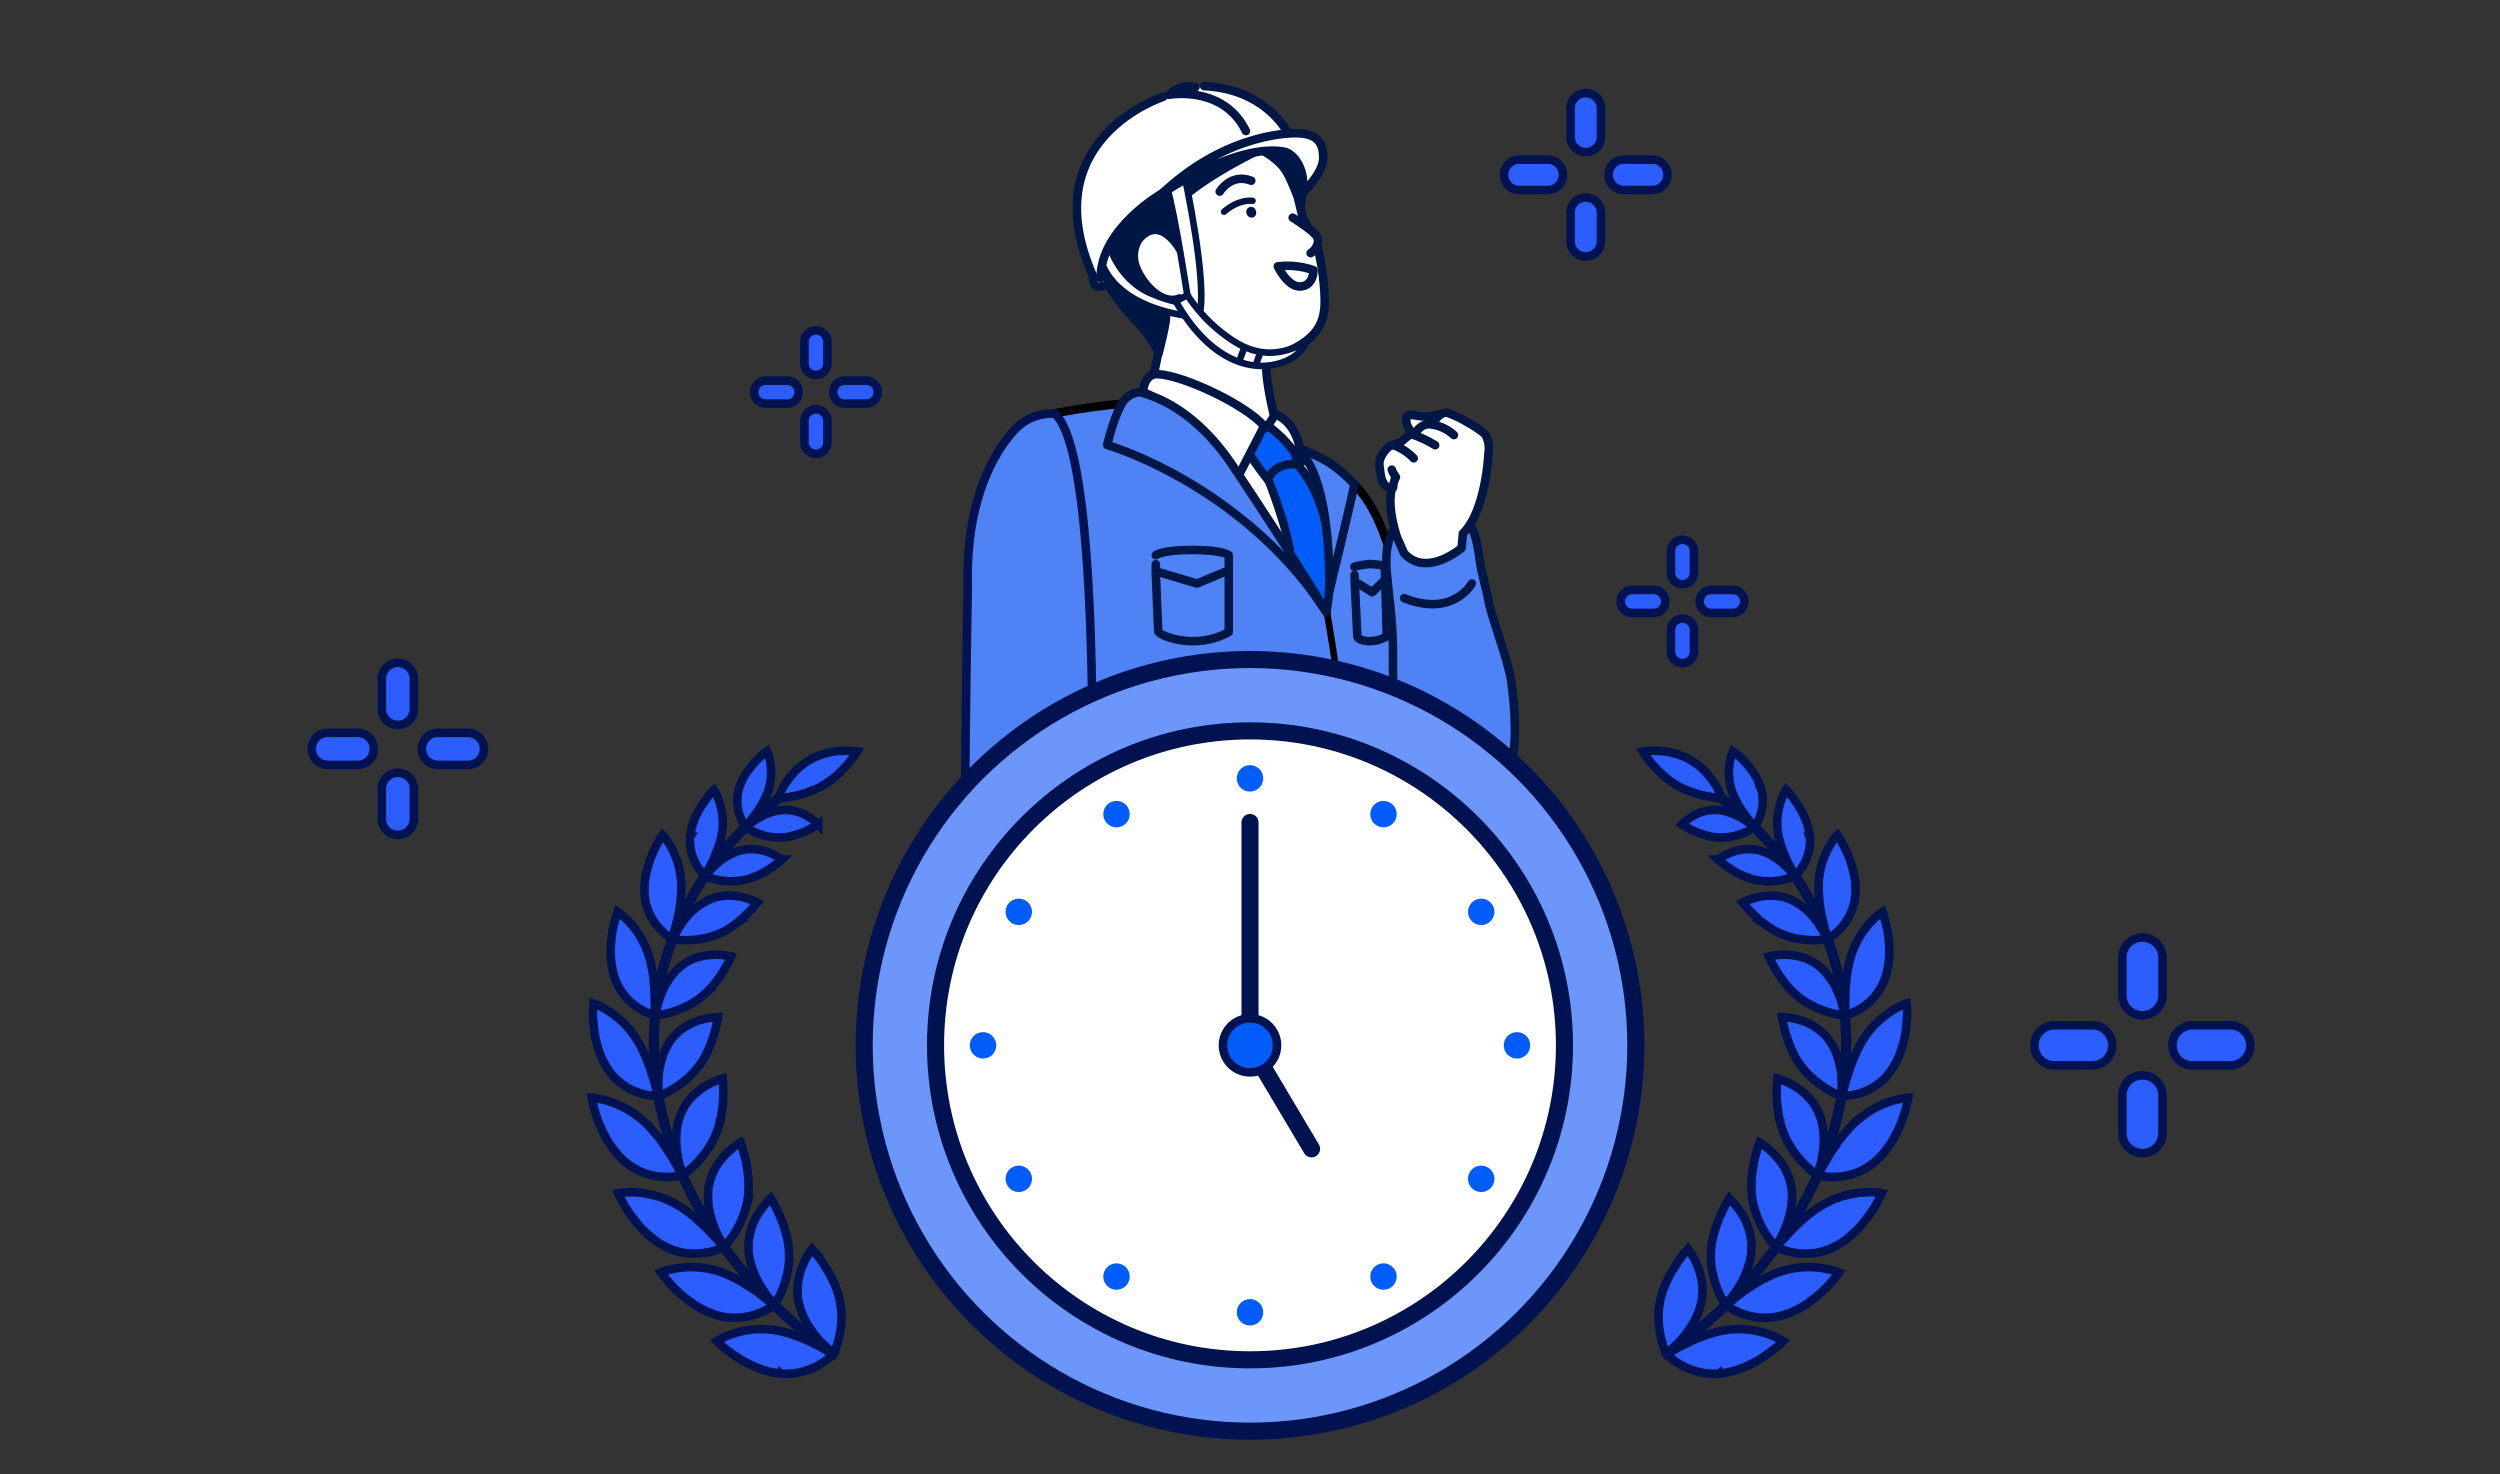 <svg xmlns="http://www.w3.org/2000/svg" xmlns:xlink="http://www.w3.org/1999/xlink" width="585" height="345" viewBox="0 0 585 345">
  <rect x="0" y="0" width="585" height="345" fill="#333333" stroke="none"/>
  <defs>
    <clipPath id="clip-path">
      <rect id="長方形_29059" data-name="長方形 29059" width="585" height="345" fill="none"/>
    </clipPath>
  </defs>
  <g id="productivity-time" transform="translate(-63.25 -1691)">
    <g id="グループ_27212" data-name="グループ 27212" transform="translate(63.25 1691)">
      <g id="グループ_27211" data-name="グループ 27211" clip-path="url(#clip-path)">
        <path id="パス_65324" data-name="パス 65324" d="M191.147,314.247a112.021,112.021,0,0,1-17.977-17.252c-.348-.387-.652-.811-.975-1.218l-.958-1.232-.958-1.232-.478-.617-.449-.639c-1.186-1.71-2.426-3.384-3.5-5.172-.546-.886-1.125-1.752-1.643-2.654l-1.522-2.726c-.247-.459-.524-.9-.745-1.372l-.689-1.4-.689-1.4c-.221-.471-.477-.926-.669-1.411-.806-1.919-1.681-3.811-2.347-5.786l-.534-1.467-.267-.734-.229-.746-.9-2.99c-.163-.495-.275-1-.4-1.509l-.368-1.518-.369-1.518c-.119-.506-.195-1.022-.295-1.533-.184-1.025-.385-2.047-.555-3.074l-.388-3.1c-.157-1.03-.184-2.073-.264-3.111s-.164-2.077-.147-3.12l-.026-3.124.156-3.12c.024-1.043.176-2.075.279-3.111s.205-2.074.4-3.1c.178-1.026.34-2.055.529-3.079l.7-3.045.176-.761c.065-.252.145-.5.216-.75l.441-1.5.44-1.5c.146-.5.344-.983.513-1.475.36-.978.688-1.967,1.074-2.934l1.228-2.873c.1-.239.2-.481.311-.716l.349-.7.7-1.4.7-1.4c.242-.461.514-.906.769-1.359.527-.9,1.02-1.817,1.573-2.7l1.711-2.614a77.822,77.822,0,0,1,17.186-17.986.217.217,0,0,1,.3.006.22.22,0,0,1-.073.3,77.473,77.473,0,0,0-17.1,17.9l-1.7,2.6c-.55.878-1.041,1.791-1.565,2.685-.254.451-.524.894-.765,1.352l-.694,1.39-.694,1.39-.347.7c-.11.234-.2.475-.309.713l-1.222,2.857c-.383.962-.709,1.946-1.067,2.918-.168.489-.365.97-.51,1.467l-.438,1.49-.438,1.491c-.072.249-.15.5-.216.746l-.174.757-.7,3.028c-.187,1.018-.349,2.042-.525,3.063-.2,1.017-.287,2.05-.4,3.08s-.254,2.057-.278,3.093l-.155,3.1.026,3.107c-.017,1.037.081,2.07.146,3.1s.106,2.07.262,3.1l.387,3.084c.169,1.022.369,2.038.552,3.058.1.508.175,1.022.293,1.526l.367,1.51.367,1.51c.123.5.235,1.01.4,1.5l.9,2.975.228.743.266.73.532,1.461c.662,1.966,1.534,3.849,2.336,5.76.191.482.446.935.666,1.4l.686,1.4.686,1.395c.22.47.5.91.741,1.366l1.516,2.714c.516.9,1.093,1.762,1.637,2.644,1.064,1.781,2.3,3.448,3.481,5.151l.447.637.476.614.955,1.228.954,1.228c.322.4.625.828.972,1.213a111.628,111.628,0,0,0,17.914,17.192m-5.307-118.565a18.135,18.135,0,0,0,2.746-1.013c.784-.368,1.421-.742,1.9-.984s.728-.429.728-.429a11.475,11.475,0,0,0-2.137-1.728,10.159,10.159,0,0,0-5.709-1.691,11.232,11.232,0,0,0-1.784.176,12.748,12.748,0,0,0-1.672.483,17.352,17.352,0,0,0-2.928,1.375,20.615,20.615,0,0,0-2.69,2.027,12.808,12.808,0,0,0,2.443,1.306,14.532,14.532,0,0,0,2.636.814,12.272,12.272,0,0,0,1.541.217,14.473,14.473,0,0,0,1.681.042,12.4,12.4,0,0,0,3.246-.6m-13.194-10.667a9.029,9.029,0,0,0-.329,1.806,10.85,10.85,0,0,0,.009,1.685,11.2,11.2,0,0,0,.594,2.772,10.212,10.212,0,0,0,1.226,2.472,21.306,21.306,0,0,0,2.16-2.622,23.573,23.573,0,0,0,1.827-2.739c.291-.517.561-1.069.81-1.634a13.171,13.171,0,0,0,.679-1.716,13.859,13.859,0,0,0,.395-6.258,11.3,11.3,0,0,0-.748-2.681s-.328.231-.849.654a16.807,16.807,0,0,0-1.96,1.874,21.058,21.058,0,0,0-2.227,2.835,14.59,14.59,0,0,0-1.587,3.552m7.547,18.381c.382-.259.725-.513,1.024-.748l.416-.336.37-.281c.445-.345.69-.571.69-.571a12.481,12.481,0,0,0-2.592-1.487,13.134,13.134,0,0,0-1.332-.5,11.5,11.5,0,0,0-1.517-.345,10.606,10.606,0,0,0-3.556.042c-.32.058-.638.131-.953.217s-.6.2-.9.324a14.822,14.822,0,0,0-1.705.827,16.418,16.418,0,0,0-1.548.983c-.462.36-.892.728-1.283,1.085a21.382,21.382,0,0,0-1.842,1.879c-.4.512-.62.834-.62.834a13.845,13.845,0,0,0,2.859.863,14.989,14.989,0,0,0,6.46-.019,18.58,18.58,0,0,0,6.025-2.77m-18.937-7.267a11.417,11.417,0,0,0,1.549,6.67,11.191,11.191,0,0,0,1.855,2.4s.209-.33.52-.909c.328-.567.794-1.359,1.255-2.333.231-.486.465-1.015.689-1.581s.485-1.127.7-1.737a18.6,18.6,0,0,0,.566-1.9q.118-.494.207-1c.071-.327.131-.659.178-.995a14.075,14.075,0,0,0,.005-3.776,15.739,15.739,0,0,0-.306-1.642c-.115-.5-.249-.972-.392-1.4a12.273,12.273,0,0,0-1.268-2.756s-.318.313-.814.87c-.123.139-.259.293-.4.463l-.433.573c-.3.41-.629.874-.962,1.382a17.268,17.268,0,0,0-2.946,7.676m8.955,21.521c.586-.361,1.1-.761,1.65-1.138a18.124,18.124,0,0,0,1.46-1.179c.446-.4.828-.8,1.231-1.155a19.233,19.233,0,0,0,1.766-1.893c.194-.251.366-.441.479-.574l.171-.21s-.328-.178-.911-.423a15.765,15.765,0,0,0-2.43-.8,14.07,14.07,0,0,0-3.492-.392,12.6,12.6,0,0,0-2.034.2,9.888,9.888,0,0,0-1.061.243q-.518.157-1.045.375a15.62,15.62,0,0,0-6.6,5.552A29.247,29.247,0,0,0,158,218.634c-.328.705-.491,1.141-.491,1.141s.367.076,1,.139a19.551,19.551,0,0,0,2.565.079,21.6,21.6,0,0,0,3.575-.389,17.327,17.327,0,0,0,1.945-.5c.652-.21,1.292-.469,1.975-.759a14.979,14.979,0,0,0,1.875-1M150.9,209.954a11.065,11.065,0,0,0,.531,2.4,13.406,13.406,0,0,0,3,5.041,14.59,14.59,0,0,0,1.974,1.725,9.465,9.465,0,0,0,.846.556s.15-.442.353-1.2a30.845,30.845,0,0,0,.827-3.063,32.537,32.537,0,0,0,.978-9.064c-.03-.413-.075-.818-.132-1.215s-.1-.769-.173-1.141a17.62,17.62,0,0,0-.521-2.115,19.33,19.33,0,0,0-1.476-3.473,18.066,18.066,0,0,0-1.417-2.223,9.121,9.121,0,0,0-.647-.78l-.222.322a10,10,0,0,0-.569.924c-.453.81-1.058,1.967-1.656,3.338a18.168,18.168,0,0,0-.808,2.243c-.243.8-.463,1.63-.641,2.48a15.218,15.218,0,0,0-.32,2.621,16.9,16.9,0,0,0,.071,2.62m14.185,22.475q.419-.372.8-.758a16.794,16.794,0,0,0,1.367-1.569c.387-.534.816-1.045,1.164-1.553s.665-1,.934-1.467l.194-.346c.069-.111.137-.22.2-.326q.2-.321.363-.614c.221-.391.4-.741.544-1.035.286-.587.42-.951.42-.951s-.377-.1-1.023-.2a16.786,16.786,0,0,0-2.649-.2,14.915,14.915,0,0,0-3.671.471,11.358,11.358,0,0,0-3.973,1.892,12.2,12.2,0,0,0-1.8,1.594,18.271,18.271,0,0,0-1.436,1.867,17.515,17.515,0,0,0-1.966,3.913,17.312,17.312,0,0,0-.894,3.166c-.159.8-.219,1.288-.219,1.288s.394-.025,1.053-.133a21.872,21.872,0,0,0,6.107-1.99,17.868,17.868,0,0,0,3.658-2.314c.289-.239.555-.488.824-.738m-21-3a13.946,13.946,0,0,0,2.582,4.145,14.81,14.81,0,0,0,5.49,3.674,9.356,9.356,0,0,0,1,.33s.046-.487.064-1.31-.019-1.986-.023-3.332c-.027-1.35-.189-2.909-.353-4.518a24.49,24.49,0,0,0-.435-2.474,25.081,25.081,0,0,0-.638-2.484,22.087,22.087,0,0,0-2.014-4.356,20.242,20.242,0,0,0-2.364-3.164,18.637,18.637,0,0,0-2.029-1.924,9.8,9.8,0,0,0-.866-.637s-.2.556-.464,1.507c-.134.476-.285,1.05-.438,1.7-.076.325-.153.67-.228,1.031q-.054.271-.11.554l-.08.585c-.1.795-.186,1.644-.239,2.524a18.24,18.24,0,0,0,0,2.717,23.9,23.9,0,0,0,.366,2.771q.132.684.313,1.349c.131.445.3.884.467,1.311m20.877,17.757c.175-.323.322-.647.48-.969s.32-.643.462-.96a18.549,18.549,0,0,0,.713-1.857c.174-.6.408-1.169.558-1.7s.285-1.032.382-1.479c.046-.223.09-.434.13-.63s.091-.374.131-.537c.148-.654.2-1.048.2-1.048s-.4,0-1.076.076a17.587,17.587,0,0,0-2.708.512,16.717,16.717,0,0,0-1.725.573,13.555,13.555,0,0,0-1.783.881,12.631,12.631,0,0,0-3.452,2.947,14.285,14.285,0,0,0-1.31,2.069c-.19.363-.367.734-.532,1.108-.082.187-.164.376-.236.565l-.186.568c-.237.759-.428,1.522-.581,2.267q-.115.558-.2,1.1c-.063.36-.076.708-.106,1.048a31.685,31.685,0,0,0-.058,3.386c.075.836.161,1.331.161,1.331s.382-.129,1-.411a21.158,21.158,0,0,0,2.435-1.319,23.444,23.444,0,0,0,3.121-2.3,18.969,18.969,0,0,0,1.541-1.518q.369-.411.718-.852c.249-.3.49-.6.72-.919a15.7,15.7,0,0,0,1.2-1.928m-22.226,3.657q.417.565.853,1.057c.309.326.623.628.938.909a14.627,14.627,0,0,0,1.911,1.438,14.412,14.412,0,0,0,3.628,1.639,15.842,15.842,0,0,0,2.776.537,10.327,10.327,0,0,0,1.09.059s-.1-.494-.321-1.312a33.109,33.109,0,0,0-.9-3.305c-.1-.332-.238-.673-.341-1.026s-.223-.716-.349-1.085c-.252-.737-.545-1.5-.885-2.274l-.263-.582-.25-.584q-.257-.587-.552-1.17a20.76,20.76,0,0,0-1.348-2.292,20.108,20.108,0,0,0-3.153-3.778c-.553-.52-1.12-.988-1.66-1.4s-1.05-.782-1.544-1.1a18.493,18.493,0,0,0-2.5-1.363,9.891,9.891,0,0,0-1.024-.4s-.059.606-.093,1.623c-.006.254-.012.534-.019.837s.024.628.043.973c.041.689.1,1.455.2,2.272a20.482,20.482,0,0,0,.417,2.568c.208.887.456,1.795.753,2.7.149.45.309.9.482,1.342s.4.876.619,1.3a18.4,18.4,0,0,0,1.494,2.423m25.7,11.775a18.537,18.537,0,0,0,.433-2.233c.038-.36.1-.721.151-1.073s.085-.7.114-1.032c.058-.671.079-1.307.077-1.895a22.8,22.8,0,0,0-.021-2.892c-.069-.706-.1-1.124-.1-1.124s-.412.111-1.085.365a17.244,17.244,0,0,0-2.612,1.243,15.977,15.977,0,0,0-3.19,2.42,14.073,14.073,0,0,0-1.52,1.762,13.3,13.3,0,0,0-1.208,2.166,15.567,15.567,0,0,0-.844,2.476,19.669,19.669,0,0,0-.343,2.534c-.031.423-.049.843-.058,1.259a10.52,10.52,0,0,0,.027,1.223c.061.793.156,1.558.266,2.271s.228,1.38.377,1.963.315,1.09.453,1.512c.276.844.478,1.335.478,1.335s.36-.23.927-.68a22.553,22.553,0,0,0,2.179-1.983,23.214,23.214,0,0,0,2.551-3.146,18.641,18.641,0,0,0,2.211-4.167c.264-.762.538-1.543.732-2.3m-21.794,9.542a15.488,15.488,0,0,0,4.643,2.513,15.86,15.86,0,0,0,4.181.716,16.315,16.315,0,0,0,2.96-.152,10.281,10.281,0,0,0,1.126-.215s-.215-.485-.636-1.273c-.21-.395-.472-.865-.785-1.39s-.617-1.128-1-1.754-.8-1.292-1.278-1.972c-.246-.337-.468-.69-.709-1.042s-.494-.707-.76-1.061a26.247,26.247,0,0,0-1.745-2.093,20.972,20.972,0,0,0-1.931-2,20.125,20.125,0,0,0-2.143-1.686,21.248,21.248,0,0,0-2.1-1.329,22.17,22.17,0,0,0-3.947-1.7A21.458,21.458,0,0,0,139.6,257a10.232,10.232,0,0,0-1.147-.137,12.628,12.628,0,0,0,.353,1.676,41.3,41.3,0,0,0,1.28,4.107c.334.8.714,1.64,1.142,2.493.214.426.439.855.677,1.283a13.161,13.161,0,0,0,.771,1.268,26.069,26.069,0,0,0,1.833,2.4,14.482,14.482,0,0,0,2.147,2.076m28.477,6.782.04-1.209a19.365,19.365,0,0,0-.082-2.334c-.035-.373-.08-.739-.133-1.1-.029-.177-.058-.353-.086-.527s-.046-.35-.069-.523c-.1-.687-.219-1.331-.355-1.923s-.294-1.129-.423-1.613-.235-.912-.342-1.261c-.212-.7-.377-1.1-.377-1.1s-.369.209-.952.622a18.443,18.443,0,0,0-2.23,1.862,16.257,16.257,0,0,0-2.533,3.16,13.974,13.974,0,0,0-1.693,4.491,10.876,10.876,0,0,0-.179,1.3c-.027.431-.035.863-.027,1.3a20.338,20.338,0,0,0,.217,2.572,15.1,15.1,0,0,0,.553,2.417c.229.767.484,1.5.743,2.172.129.338.26.663.39.972s.285.585.423.853c.276.535.534,1,.757,1.387.445.77.743,1.208.743,1.208s.3-.3.765-.86a22.5,22.5,0,0,0,3.524-6.047c.256-.685.516-1.427.731-2.2a17.27,17.27,0,0,0,.487-2.4q.078-.621.108-1.228M156.088,291.9a15.749,15.749,0,0,0,2.6.957,12.776,12.776,0,0,0,2.451.433,16.407,16.407,0,0,0,4.22-.208,16.687,16.687,0,0,0,2.855-.776,10.829,10.829,0,0,0,1.054-.446s-.311-.431-.885-1.114c-.287-.342-.64-.748-1.053-1.2l-.664-.7q-.334-.378-.71-.779c-.5-.533-1.054-1.09-1.659-1.651s-1.271-1.119-1.923-1.7a25.432,25.432,0,0,0-2.14-1.65q-.568-.391-1.171-.754c-.4-.239-.785-.487-1.2-.71a19.9,19.9,0,0,0-4.828-1.888,21.806,21.806,0,0,0-4.2-.688,19.591,19.591,0,0,0-3.011.03,10.459,10.459,0,0,0-1.151.157s.252.575.736,1.51c.242.467.542,1.023.9,1.64s.818,1.262,1.309,1.954,1.041,1.408,1.636,2.128c.149.18.3.361.456.539l.5.52c.338.344.688.686,1.048,1.019a25.263,25.263,0,0,0,2.276,1.888,11.621,11.621,0,0,0,1.246.8c.43.246.867.475,1.31.683m27.694-3.721a25.865,25.865,0,0,0-1.451-3.956c-.276-.557-.5-1.093-.724-1.555s-.437-.865-.62-1.193c-.366-.657-.618-1.026-.618-1.026s-.319.28-.805.8a18.236,18.236,0,0,0-1.8,2.279,14.555,14.555,0,0,0-2.623,8.373,16.2,16.2,0,0,0,.263,2.626,19.55,19.55,0,0,0,.718,2.472c.287.8.614,1.573.959,2.3s.758,1.374,1.14,1.988.764,1.168,1.116,1.66l.505.687c.163.209.325.391.469.559.583.671.959,1.044.959,1.044s.247-.347.6-.976a21.215,21.215,0,0,0,1.255-2.654q.331-.838.627-1.821a21.542,21.542,0,0,0,.536-2.105,17.772,17.772,0,0,0,.334-4.745,18.756,18.756,0,0,0-.845-4.764M168.1,307.864a15.68,15.68,0,0,0,7.407.076,16.579,16.579,0,0,0,1.9-.582,17.165,17.165,0,0,0,2.688-1.271,10.8,10.8,0,0,0,.965-.625s-.387-.363-1.081-.926l-.575-.461q-.308-.254-.658-.545c-.473-.381-1.011-.8-1.606-1.223s-1.256-.861-1.946-1.308-1.4-.913-2.17-1.343a26.6,26.6,0,0,0-2.428-1.2,20.3,20.3,0,0,0-2.564-1.01,21.494,21.494,0,0,0-9.319-.725,19.8,19.8,0,0,0-2.941.648,10.786,10.786,0,0,0-1.1.389s.358.5,1.01,1.3c.327.4.726.87,1.192,1.39a20.408,20.408,0,0,0,1.608,1.65,31.8,31.8,0,0,0,4.3,3.377,21.4,21.4,0,0,0,5.314,2.391m26.678-8.47a22.268,22.268,0,0,0-1.065-1.968c-.183-.306-.375-.594-.556-.88s-.349-.571-.523-.836a24.6,24.6,0,0,0-1.854-2.489c-.247-.291-.428-.537-.566-.694l-.21-.243s-.266.332-.656.938a18.707,18.707,0,0,0-1.385,2.583,16.537,16.537,0,0,0-1.143,3.864,14.957,14.957,0,0,0-.2,2.332,11.925,11.925,0,0,0,.23,2.525,17.247,17.247,0,0,0,1.826,4.874,27.347,27.347,0,0,0,2.774,3.9A33.355,33.355,0,0,0,194,315.807c.334.294.606.522.8.676s.3.231.3.231.188-.379.442-1.062a22.142,22.142,0,0,0,1.346-6.907,20.966,20.966,0,0,0-.445-4.768,22.675,22.675,0,0,0-1.659-4.583m-12.218,22a14.835,14.835,0,0,0,2.727.018,16.009,16.009,0,0,0,2.454-.443,16.581,16.581,0,0,0,3.887-1.577,16.954,16.954,0,0,0,2.436-1.661,10.54,10.54,0,0,0,.852-.767l-.313-.21c-.2-.135-.5-.329-.882-.561a34.866,34.866,0,0,0-3.178-1.717,32.378,32.378,0,0,0-4.488-1.944,23.944,23.944,0,0,0-5.279-1.34,24.709,24.709,0,0,0-2.666-.18,19.28,19.28,0,0,0-2.46.147,21.189,21.189,0,0,0-4.159.951,19.423,19.423,0,0,0-2.757,1.139,10.639,10.639,0,0,0-1,.571l.306.3c.2.191.488.483.879.808.782.65,1.906,1.534,3.267,2.456.341.231.7.464,1.063.7s.769.439,1.171.654c.807.428,1.658.839,2.539,1.211a18.7,18.7,0,0,0,5.6,1.446M193.6,183.111q.442-.28.855-.584a17.56,17.56,0,0,0,1.538-1.265c.477-.433.91-.891,1.32-1.317s.795-.829,1.135-1.224a21.471,21.471,0,0,0,2.11-2.869,17.99,17.99,0,0,0-3.577-.148c-.539.025-1.123.072-1.74.15a16.964,16.964,0,0,0-1.9.408,19.687,19.687,0,0,0-2.015.66q-.512.2-1.025.435c-.336.166-.665.359-.995.558a17.822,17.822,0,0,0-1.844,1.294q-.428.342-.822.7-.2.178-.386.355l-.355.379a21.633,21.633,0,0,0-2.246,2.936c-.144.226-.278.445-.4.654s-.223.428-.321.626c-.2.4-.352.748-.475,1.041-.245.584-.356.933-.356.933s.368-.018.987-.1c.31-.039.682-.093,1.1-.167l.664-.126c.239-.039.488-.082.746-.132a21.758,21.758,0,0,0,3.4-.931l.452-.173.467-.167q.47-.172.939-.378a15.332,15.332,0,0,0,1.86-.967c.306-.185.6-.385.887-.582" fill="#2c5dff"/>
        <path id="パス_65325" data-name="パス 65325" d="M191.147,314.247a112.021,112.021,0,0,1-17.977-17.252c-.348-.387-.652-.811-.975-1.218l-.958-1.232-.958-1.232-.478-.617-.449-.639c-1.186-1.71-2.426-3.384-3.5-5.172-.546-.886-1.125-1.752-1.643-2.654l-1.522-2.726c-.247-.459-.524-.9-.745-1.372l-.689-1.4-.689-1.4c-.221-.471-.477-.926-.669-1.411-.806-1.919-1.681-3.811-2.347-5.786l-.534-1.467-.267-.734-.229-.746-.9-2.99c-.163-.495-.275-1-.4-1.509l-.368-1.518-.369-1.518c-.119-.506-.195-1.022-.295-1.533-.184-1.025-.385-2.047-.555-3.074l-.388-3.1c-.157-1.03-.184-2.073-.264-3.111s-.164-2.077-.147-3.12l-.026-3.124.156-3.12c.024-1.043.176-2.075.279-3.111s.205-2.074.4-3.1c.178-1.026.34-2.055.529-3.079l.7-3.045.176-.761c.065-.252.145-.5.216-.75l.441-1.5.44-1.5c.146-.5.344-.983.513-1.475.36-.978.688-1.967,1.074-2.934l1.228-2.873c.1-.239.2-.481.311-.716l.349-.7.7-1.4.7-1.4c.242-.461.514-.906.769-1.359.527-.9,1.02-1.817,1.573-2.7l1.711-2.614a77.822,77.822,0,0,1,17.186-17.986.217.217,0,0,1,.3.006.22.22,0,0,1-.073.3,77.473,77.473,0,0,0-17.1,17.9l-1.7,2.6c-.55.878-1.041,1.791-1.565,2.685-.254.451-.524.894-.765,1.352l-.694,1.39-.694,1.39-.347.7c-.11.234-.2.475-.309.713l-1.222,2.857c-.383.962-.709,1.946-1.067,2.918-.168.489-.365.97-.51,1.467l-.438,1.49-.438,1.491c-.072.249-.15.5-.216.746l-.174.757-.7,3.028c-.187,1.018-.349,2.042-.525,3.063-.2,1.017-.287,2.05-.4,3.08s-.254,2.057-.278,3.093l-.155,3.1.026,3.107c-.017,1.037.081,2.07.146,3.1s.106,2.07.262,3.1l.387,3.084c.169,1.022.369,2.038.552,3.058.1.508.175,1.022.293,1.526l.367,1.51.367,1.51c.123.5.235,1.01.4,1.5l.9,2.975.228.743.266.73.532,1.461c.662,1.966,1.534,3.849,2.336,5.76.191.482.446.935.666,1.4l.686,1.4.686,1.395c.22.47.5.91.741,1.366l1.516,2.714c.516.9,1.093,1.762,1.637,2.644,1.064,1.781,2.3,3.448,3.481,5.151l.447.637.476.614.955,1.228.954,1.228c.322.4.625.828.972,1.213a111.628,111.628,0,0,0,17.914,17.192m-5.307-118.565a18.135,18.135,0,0,0,2.746-1.013c.784-.368,1.421-.742,1.9-.984s.728-.429.728-.429a11.475,11.475,0,0,0-2.137-1.728,10.159,10.159,0,0,0-5.709-1.691,11.232,11.232,0,0,0-1.784.176,12.748,12.748,0,0,0-1.672.483,17.352,17.352,0,0,0-2.928,1.375,20.615,20.615,0,0,0-2.69,2.027,12.808,12.808,0,0,0,2.443,1.306,14.532,14.532,0,0,0,2.636.814,12.272,12.272,0,0,0,1.541.217,14.473,14.473,0,0,0,1.681.042A12.4,12.4,0,0,0,186.072,195.379Zm-13.194-10.667a9.029,9.029,0,0,0-.329,1.806,10.85,10.85,0,0,0,.009,1.685,11.2,11.2,0,0,0,.594,2.772,10.212,10.212,0,0,0,1.226,2.472,21.306,21.306,0,0,0,2.16-2.622,23.573,23.573,0,0,0,1.827-2.739c.291-.517.561-1.069.81-1.634a13.171,13.171,0,0,0,.679-1.716,13.859,13.859,0,0,0,.395-6.258,11.3,11.3,0,0,0-.748-2.681s-.328.231-.849.654a16.807,16.807,0,0,0-1.96,1.874,21.058,21.058,0,0,0-2.227,2.835A14.59,14.59,0,0,0,172.878,184.712Zm7.547,18.381c.382-.259.725-.513,1.024-.748l.416-.336.37-.281c.445-.345.69-.571.69-.571a12.481,12.481,0,0,0-2.592-1.487,13.134,13.134,0,0,0-1.332-.5,11.5,11.5,0,0,0-1.517-.345,10.606,10.606,0,0,0-3.556.042c-.32.058-.638.131-.953.217s-.6.2-.9.324a14.822,14.822,0,0,0-1.705.827,16.418,16.418,0,0,0-1.548.983c-.462.36-.892.728-1.283,1.085a21.382,21.382,0,0,0-1.842,1.879c-.4.512-.62.834-.62.834a13.845,13.845,0,0,0,2.859.863,14.989,14.989,0,0,0,6.46-.019A18.58,18.58,0,0,0,180.425,203.093Zm-18.937-7.267a11.417,11.417,0,0,0,1.549,6.67,11.191,11.191,0,0,0,1.855,2.4s.209-.33.52-.909c.328-.567.794-1.359,1.255-2.333.231-.486.465-1.015.689-1.581s.485-1.127.7-1.737a18.6,18.6,0,0,0,.566-1.9q.118-.494.207-1c.071-.327.131-.659.178-.995a14.075,14.075,0,0,0,.005-3.776,15.739,15.739,0,0,0-.306-1.642c-.115-.5-.249-.972-.392-1.4a12.273,12.273,0,0,0-1.268-2.756s-.318.313-.814.87c-.123.139-.259.293-.4.463l-.433.573c-.3.41-.629.874-.962,1.382A17.268,17.268,0,0,0,161.488,195.826Zm8.955,21.521c.586-.361,1.1-.761,1.65-1.138a18.124,18.124,0,0,0,1.46-1.179c.446-.4.828-.8,1.231-1.155a19.233,19.233,0,0,0,1.766-1.893c.194-.251.366-.441.479-.574l.171-.21s-.328-.178-.911-.423a15.765,15.765,0,0,0-2.43-.8,14.07,14.07,0,0,0-3.492-.392,12.6,12.6,0,0,0-2.034.2,9.888,9.888,0,0,0-1.061.243q-.518.157-1.045.375a15.62,15.62,0,0,0-6.6,5.552A29.247,29.247,0,0,0,158,218.634c-.328.705-.491,1.141-.491,1.141s.367.076,1,.139a19.551,19.551,0,0,0,2.565.079,21.6,21.6,0,0,0,3.575-.389,17.327,17.327,0,0,0,1.945-.5c.652-.21,1.292-.469,1.975-.759A14.979,14.979,0,0,0,170.443,217.347ZM150.9,209.954a11.065,11.065,0,0,0,.531,2.4,13.406,13.406,0,0,0,3,5.041,14.59,14.59,0,0,0,1.974,1.725,9.465,9.465,0,0,0,.846.556s.15-.442.353-1.2a30.845,30.845,0,0,0,.827-3.063,32.537,32.537,0,0,0,.978-9.064c-.03-.413-.075-.818-.132-1.215s-.1-.769-.173-1.141a17.62,17.62,0,0,0-.521-2.115,19.33,19.33,0,0,0-1.476-3.473,18.066,18.066,0,0,0-1.417-2.223,9.121,9.121,0,0,0-.647-.78l-.222.322a10,10,0,0,0-.569.924c-.453.81-1.058,1.967-1.656,3.338a18.168,18.168,0,0,0-.808,2.243c-.243.8-.463,1.63-.641,2.48a15.218,15.218,0,0,0-.32,2.621A16.9,16.9,0,0,0,150.9,209.954Zm14.185,22.475q.419-.372.8-.758a16.794,16.794,0,0,0,1.367-1.569c.387-.534.816-1.045,1.164-1.553s.665-1,.934-1.467l.194-.346c.069-.111.137-.22.2-.326q.2-.321.363-.614c.221-.391.4-.741.544-1.035.286-.587.42-.951.42-.951s-.377-.1-1.023-.2a16.786,16.786,0,0,0-2.649-.2,14.915,14.915,0,0,0-3.671.471,11.358,11.358,0,0,0-3.973,1.892,12.2,12.2,0,0,0-1.8,1.594,18.271,18.271,0,0,0-1.436,1.867,17.515,17.515,0,0,0-1.966,3.913,17.312,17.312,0,0,0-.894,3.166c-.159.8-.219,1.288-.219,1.288s.394-.025,1.053-.133a21.872,21.872,0,0,0,6.107-1.99,17.868,17.868,0,0,0,3.658-2.314C164.555,232.928,164.821,232.679,165.09,232.429Zm-21-3a13.946,13.946,0,0,0,2.582,4.145,14.81,14.81,0,0,0,5.49,3.674,9.356,9.356,0,0,0,1,.33s.046-.487.064-1.31-.019-1.986-.023-3.332c-.027-1.35-.189-2.909-.353-4.518a24.49,24.49,0,0,0-.435-2.474,25.081,25.081,0,0,0-.638-2.484,22.087,22.087,0,0,0-2.014-4.356,20.242,20.242,0,0,0-2.364-3.164,18.637,18.637,0,0,0-2.029-1.924,9.8,9.8,0,0,0-.866-.637s-.2.556-.464,1.507c-.134.476-.285,1.05-.438,1.7-.076.325-.153.67-.228,1.031q-.054.271-.11.554l-.08.585c-.1.795-.186,1.644-.239,2.524a18.24,18.24,0,0,0,0,2.717,23.9,23.9,0,0,0,.366,2.771q.132.684.313,1.349C143.755,228.562,143.919,229,144.091,229.428Zm20.877,17.757c.175-.323.322-.647.48-.969s.32-.643.462-.96a18.549,18.549,0,0,0,.713-1.857c.174-.6.408-1.169.558-1.7s.285-1.032.382-1.479c.046-.223.09-.434.13-.63s.091-.374.131-.537c.148-.654.2-1.048.2-1.048s-.4,0-1.076.076a17.587,17.587,0,0,0-2.708.512,16.717,16.717,0,0,0-1.725.573,13.555,13.555,0,0,0-1.783.881,12.631,12.631,0,0,0-3.452,2.947,14.285,14.285,0,0,0-1.31,2.069c-.19.363-.367.734-.532,1.108-.082.187-.164.376-.236.565l-.186.568c-.237.759-.428,1.522-.581,2.267q-.115.558-.2,1.1c-.063.36-.076.708-.106,1.048a31.685,31.685,0,0,0-.058,3.386c.075.836.161,1.331.161,1.331s.382-.129,1-.411a21.158,21.158,0,0,0,2.435-1.319,23.444,23.444,0,0,0,3.121-2.3,18.969,18.969,0,0,0,1.541-1.518q.369-.411.718-.852c.249-.3.49-.6.72-.919A15.7,15.7,0,0,0,164.968,247.185Zm-22.226,3.657q.417.565.853,1.057c.309.326.623.628.938.909a14.627,14.627,0,0,0,1.911,1.438,14.412,14.412,0,0,0,3.628,1.639,15.842,15.842,0,0,0,2.776.537,10.327,10.327,0,0,0,1.09.059s-.1-.494-.321-1.312a33.109,33.109,0,0,0-.9-3.305c-.1-.332-.238-.673-.341-1.026s-.223-.716-.349-1.085c-.252-.737-.545-1.5-.885-2.274l-.263-.582-.25-.584q-.257-.587-.552-1.17a20.76,20.76,0,0,0-1.348-2.292,20.108,20.108,0,0,0-3.153-3.778c-.553-.52-1.12-.988-1.66-1.4s-1.05-.782-1.544-1.1a18.493,18.493,0,0,0-2.5-1.363,9.891,9.891,0,0,0-1.024-.4s-.059.606-.093,1.623c-.006.254-.012.534-.019.837s.024.628.043.973c.041.689.1,1.455.2,2.272a20.482,20.482,0,0,0,.417,2.568c.208.887.456,1.795.753,2.7.149.45.309.9.482,1.342s.4.876.619,1.3A18.4,18.4,0,0,0,142.742,250.842Zm25.7,11.775a18.537,18.537,0,0,0,.433-2.233c.038-.36.1-.721.151-1.073s.085-.7.114-1.032c.058-.671.079-1.307.077-1.895a22.8,22.8,0,0,0-.021-2.892c-.069-.706-.1-1.124-.1-1.124s-.412.111-1.085.365a17.244,17.244,0,0,0-2.612,1.243,15.977,15.977,0,0,0-3.19,2.42,14.073,14.073,0,0,0-1.52,1.762,13.3,13.3,0,0,0-1.208,2.166,15.567,15.567,0,0,0-.844,2.476,19.669,19.669,0,0,0-.343,2.534c-.031.423-.049.843-.058,1.259a10.52,10.52,0,0,0,.027,1.223c.061.793.156,1.558.266,2.271s.228,1.38.377,1.963.315,1.09.453,1.512c.276.844.478,1.335.478,1.335s.36-.23.927-.68a22.553,22.553,0,0,0,2.179-1.983,23.214,23.214,0,0,0,2.551-3.146,18.641,18.641,0,0,0,2.211-4.167C167.978,264.159,168.252,263.378,168.446,262.617Zm-21.794,9.542a15.488,15.488,0,0,0,4.643,2.513,15.86,15.86,0,0,0,4.181.716,16.315,16.315,0,0,0,2.96-.152,10.281,10.281,0,0,0,1.126-.215s-.215-.485-.636-1.273c-.21-.395-.472-.865-.785-1.39s-.617-1.128-1-1.754-.8-1.292-1.278-1.972c-.246-.337-.468-.69-.709-1.042s-.494-.707-.76-1.061a26.247,26.247,0,0,0-1.745-2.093,20.972,20.972,0,0,0-1.931-2,20.125,20.125,0,0,0-2.143-1.686,21.248,21.248,0,0,0-2.1-1.329,22.17,22.17,0,0,0-3.947-1.7A21.458,21.458,0,0,0,139.6,257a10.232,10.232,0,0,0-1.147-.137,12.628,12.628,0,0,0,.353,1.676,41.3,41.3,0,0,0,1.28,4.107c.334.8.714,1.64,1.142,2.493.214.426.439.855.677,1.283a13.161,13.161,0,0,0,.771,1.268,26.069,26.069,0,0,0,1.833,2.4A14.482,14.482,0,0,0,146.652,272.159Zm28.477,6.782.04-1.209a19.365,19.365,0,0,0-.082-2.334c-.035-.373-.08-.739-.133-1.1-.029-.177-.058-.353-.086-.527s-.046-.35-.069-.523c-.1-.687-.219-1.331-.355-1.923s-.294-1.129-.423-1.613-.235-.912-.342-1.261c-.212-.7-.377-1.1-.377-1.1s-.369.209-.952.622a18.443,18.443,0,0,0-2.23,1.862,16.257,16.257,0,0,0-2.533,3.16,13.974,13.974,0,0,0-1.693,4.491,10.876,10.876,0,0,0-.179,1.3c-.027.431-.035.863-.027,1.3a20.338,20.338,0,0,0,.217,2.572,15.1,15.1,0,0,0,.553,2.417c.229.767.484,1.5.743,2.172.129.338.26.663.39.972s.285.585.423.853c.276.535.534,1,.757,1.387.445.77.743,1.208.743,1.208s.3-.3.765-.86a22.5,22.5,0,0,0,3.524-6.047c.256-.685.516-1.427.731-2.2a17.27,17.27,0,0,0,.487-2.4Q175.1,279.548,175.129,278.941ZM156.088,291.9a15.749,15.749,0,0,0,2.6.957,12.776,12.776,0,0,0,2.451.433,16.407,16.407,0,0,0,4.22-.208,16.687,16.687,0,0,0,2.855-.776,10.829,10.829,0,0,0,1.054-.446s-.311-.431-.885-1.114c-.287-.342-.64-.748-1.053-1.2l-.664-.7q-.334-.378-.71-.779c-.5-.533-1.054-1.09-1.659-1.651s-1.271-1.119-1.923-1.7a25.432,25.432,0,0,0-2.14-1.65q-.568-.391-1.171-.754c-.4-.239-.785-.487-1.2-.71a19.9,19.9,0,0,0-4.828-1.888,21.806,21.806,0,0,0-4.2-.688,19.591,19.591,0,0,0-3.011.03,10.459,10.459,0,0,0-1.151.157s.252.575.736,1.51c.242.467.542,1.023.9,1.64s.818,1.262,1.309,1.954,1.041,1.408,1.636,2.128c.149.18.3.361.456.539l.5.52c.338.344.688.686,1.048,1.019a25.263,25.263,0,0,0,2.276,1.888,11.621,11.621,0,0,0,1.246.8C155.208,291.459,155.645,291.688,156.088,291.9Zm27.694-3.721a25.865,25.865,0,0,0-1.451-3.956c-.276-.557-.5-1.093-.724-1.555s-.437-.865-.62-1.193c-.366-.657-.618-1.026-.618-1.026s-.319.28-.805.8a18.236,18.236,0,0,0-1.8,2.279,14.555,14.555,0,0,0-2.623,8.373,16.2,16.2,0,0,0,.263,2.626,19.55,19.55,0,0,0,.718,2.472c.287.8.614,1.573.959,2.3s.758,1.374,1.14,1.988.764,1.168,1.116,1.66l.505.687c.163.209.325.391.469.559.583.671.959,1.044.959,1.044s.247-.347.6-.976a21.215,21.215,0,0,0,1.255-2.654q.331-.838.627-1.821a21.542,21.542,0,0,0,.536-2.105,17.772,17.772,0,0,0,.334-4.745A18.756,18.756,0,0,0,183.782,288.175ZM168.1,307.864a15.68,15.68,0,0,0,7.407.076,16.579,16.579,0,0,0,1.9-.582,17.165,17.165,0,0,0,2.688-1.271,10.8,10.8,0,0,0,.965-.625s-.387-.363-1.081-.926l-.575-.461q-.308-.254-.658-.545c-.473-.381-1.011-.8-1.606-1.223s-1.256-.861-1.946-1.308-1.4-.913-2.17-1.343a26.6,26.6,0,0,0-2.428-1.2,20.3,20.3,0,0,0-2.564-1.01,21.494,21.494,0,0,0-9.319-.725,19.8,19.8,0,0,0-2.941.648,10.786,10.786,0,0,0-1.1.389s.358.5,1.01,1.3c.327.4.726.87,1.192,1.39a20.408,20.408,0,0,0,1.608,1.65,31.8,31.8,0,0,0,4.3,3.377A21.4,21.4,0,0,0,168.1,307.864Zm26.678-8.47a22.268,22.268,0,0,0-1.065-1.968c-.183-.306-.375-.594-.556-.88s-.349-.571-.523-.836a24.6,24.6,0,0,0-1.854-2.489c-.247-.291-.428-.537-.566-.694l-.21-.243s-.266.332-.656.938a18.707,18.707,0,0,0-1.385,2.583,16.537,16.537,0,0,0-1.143,3.864,14.957,14.957,0,0,0-.2,2.332,11.925,11.925,0,0,0,.23,2.525,17.247,17.247,0,0,0,1.826,4.874,27.347,27.347,0,0,0,2.774,3.9A33.355,33.355,0,0,0,194,315.807c.334.294.606.522.8.676s.3.231.3.231.188-.379.442-1.062a22.142,22.142,0,0,0,1.346-6.907,20.966,20.966,0,0,0-.445-4.768A22.675,22.675,0,0,0,194.775,299.394Zm-12.218,22a14.835,14.835,0,0,0,2.727.018,16.009,16.009,0,0,0,2.454-.443,16.581,16.581,0,0,0,3.887-1.577,16.954,16.954,0,0,0,2.436-1.661,10.54,10.54,0,0,0,.852-.767l-.313-.21c-.2-.135-.5-.329-.882-.561a34.866,34.866,0,0,0-3.178-1.717,32.378,32.378,0,0,0-4.488-1.944,23.944,23.944,0,0,0-5.279-1.34,24.709,24.709,0,0,0-2.666-.18,19.28,19.28,0,0,0-2.46.147,21.189,21.189,0,0,0-4.159.951,19.423,19.423,0,0,0-2.757,1.139,10.639,10.639,0,0,0-1,.571l.306.3c.2.191.488.483.879.808.782.65,1.906,1.534,3.267,2.456.341.231.7.464,1.063.7s.769.439,1.171.654c.807.428,1.658.839,2.539,1.211A18.7,18.7,0,0,0,182.557,321.4ZM193.6,183.111q.442-.28.855-.584a17.56,17.56,0,0,0,1.538-1.265c.477-.433.91-.891,1.32-1.317s.795-.829,1.135-1.224a21.471,21.471,0,0,0,2.11-2.869,17.99,17.99,0,0,0-3.577-.148c-.539.025-1.123.072-1.74.15a16.964,16.964,0,0,0-1.9.408,19.687,19.687,0,0,0-2.015.66q-.512.2-1.025.435c-.336.166-.665.359-.995.558a17.822,17.822,0,0,0-1.844,1.294q-.428.342-.822.7-.2.178-.386.355l-.355.379a21.633,21.633,0,0,0-2.246,2.936c-.144.226-.278.445-.4.654s-.223.428-.321.626c-.2.4-.352.748-.475,1.041-.245.584-.356.933-.356.933s.368-.018.987-.1c.31-.039.682-.093,1.1-.167l.664-.126c.239-.039.488-.082.746-.132a21.758,21.758,0,0,0,3.4-.931l.452-.173.467-.167q.47-.172.939-.378a15.332,15.332,0,0,0,1.86-.967C193.02,183.508,193.312,183.308,193.6,183.111Z" fill="none" stroke="#001350" stroke-width="2"/>
        <path id="パス_65326" data-name="パス 65326" d="M393.853,314.247a112.021,112.021,0,0,0,17.977-17.252c.348-.387.652-.811.975-1.218l.958-1.232.958-1.232.478-.617.449-.639c1.186-1.71,2.426-3.384,3.495-5.172.546-.886,1.125-1.752,1.643-2.654l1.522-2.726c.247-.459.524-.9.745-1.372l.689-1.4.689-1.4c.221-.471.477-.926.669-1.411.806-1.919,1.681-3.811,2.347-5.786l.534-1.467.267-.734.229-.746.9-2.99c.163-.495.275-1,.4-1.509l.368-1.518.369-1.518c.119-.506.2-1.022.295-1.533.184-1.025.385-2.047.555-3.074l.388-3.1c.157-1.03.184-2.073.264-3.111s.164-2.077.147-3.12l.026-3.124-.156-3.12c-.024-1.043-.176-2.075-.279-3.111s-.2-2.074-.4-3.1c-.178-1.026-.34-2.055-.529-3.079l-.7-3.045-.176-.761c-.065-.252-.145-.5-.216-.75l-.441-1.5-.44-1.5c-.146-.5-.344-.983-.513-1.475-.36-.978-.688-1.967-1.074-2.934l-1.228-2.873c-.1-.239-.2-.481-.311-.716l-.349-.7-.7-1.4-.7-1.4c-.242-.461-.514-.906-.769-1.359-.527-.9-1.02-1.817-1.573-2.7l-1.711-2.614a77.822,77.822,0,0,0-17.186-17.986.217.217,0,0,0-.3.006.22.22,0,0,0,.073.3,77.473,77.473,0,0,1,17.1,17.9l1.7,2.6c.551.878,1.041,1.791,1.565,2.685.254.451.524.894.765,1.352l.694,1.39.694,1.39.347.7c.11.234.206.475.309.713l1.222,2.857c.383.962.709,1.946,1.067,2.918.168.489.365.97.51,1.467l.438,1.49.438,1.491c.072.249.15.5.216.746l.174.757.7,3.028c.187,1.018.349,2.042.525,3.063.2,1.017.287,2.05.4,3.08s.254,2.057.278,3.093l.155,3.1-.026,3.107c.017,1.037-.081,2.07-.146,3.1s-.106,2.07-.262,3.1l-.387,3.084c-.169,1.022-.369,2.038-.552,3.058-.1.508-.175,1.022-.293,1.526l-.367,1.51-.367,1.51c-.123.5-.235,1.01-.4,1.5l-.9,2.975-.228.743-.266.73L427.088,270c-.662,1.966-1.534,3.849-2.336,5.76-.191.482-.446.935-.666,1.4l-.686,1.4-.686,1.395c-.22.47-.5.91-.741,1.366l-1.516,2.714c-.516.9-1.093,1.762-1.637,2.644-1.064,1.781-2.3,3.448-3.481,5.151l-.447.637-.476.614-.955,1.228-.954,1.228c-.322.4-.625.828-.972,1.213a111.627,111.627,0,0,1-17.914,17.192m5.307-118.565a18.134,18.134,0,0,1-2.746-1.013c-.784-.368-1.421-.742-1.9-.984s-.728-.429-.728-.429a11.476,11.476,0,0,1,2.137-1.728,10.16,10.16,0,0,1,5.709-1.691,11.232,11.232,0,0,1,1.784.176,12.747,12.747,0,0,1,1.672.483,17.351,17.351,0,0,1,2.928,1.375,20.615,20.615,0,0,1,2.69,2.027,12.809,12.809,0,0,1-2.443,1.306,14.532,14.532,0,0,1-2.636.814,12.272,12.272,0,0,1-1.541.217,14.473,14.473,0,0,1-1.681.042,12.4,12.4,0,0,1-3.246-.6m13.194-10.667a9.03,9.03,0,0,1,.329,1.806,10.848,10.848,0,0,1-.009,1.685,11.2,11.2,0,0,1-.594,2.772,10.213,10.213,0,0,1-1.226,2.472,21.3,21.3,0,0,1-2.16-2.622,23.571,23.571,0,0,1-1.827-2.739c-.291-.517-.561-1.069-.81-1.634a13.168,13.168,0,0,1-.679-1.716,13.859,13.859,0,0,1-.395-6.258,11.3,11.3,0,0,1,.748-2.681s.328.231.849.654a16.809,16.809,0,0,1,1.96,1.874,21.06,21.06,0,0,1,2.227,2.835,14.591,14.591,0,0,1,1.587,3.552m-7.547,18.381c-.382-.259-.725-.513-1.024-.748l-.416-.336-.37-.281c-.445-.345-.69-.571-.69-.571a12.48,12.48,0,0,1,2.592-1.487,13.137,13.137,0,0,1,1.332-.5,11.5,11.5,0,0,1,1.517-.345,10.606,10.606,0,0,1,3.556.042c.32.058.638.131.953.217s.6.2.9.324a14.821,14.821,0,0,1,1.705.827,16.422,16.422,0,0,1,1.548.983c.462.36.892.728,1.283,1.085a21.385,21.385,0,0,1,1.842,1.879c.4.512.62.834.62.834a13.844,13.844,0,0,1-2.859.863,14.989,14.989,0,0,1-6.46-.019,18.58,18.58,0,0,1-6.025-2.77m18.937-7.267a11.417,11.417,0,0,1-1.549,6.67,11.191,11.191,0,0,1-1.855,2.4s-.209-.33-.52-.909c-.328-.567-.794-1.359-1.255-2.333-.231-.486-.465-1.015-.689-1.581-.239-.553-.485-1.127-.7-1.737a18.606,18.606,0,0,1-.566-1.9q-.119-.494-.207-1c-.071-.327-.131-.659-.178-.995a14.075,14.075,0,0,1,0-3.776,15.728,15.728,0,0,1,.306-1.642c.116-.5.249-.972.392-1.4a12.272,12.272,0,0,1,1.268-2.756s.318.313.814.87c.123.139.259.293.4.463l.433.573c.3.41.629.874.962,1.382a17.268,17.268,0,0,1,2.946,7.676m-8.955,21.521c-.585-.361-1.1-.761-1.65-1.138a18.13,18.13,0,0,1-1.46-1.179c-.446-.4-.828-.8-1.231-1.155a19.229,19.229,0,0,1-1.766-1.893c-.194-.251-.366-.441-.479-.574l-.171-.21s.328-.178.911-.423a15.765,15.765,0,0,1,2.43-.8,14.07,14.07,0,0,1,3.492-.392,12.6,12.6,0,0,1,2.034.2,9.887,9.887,0,0,1,1.061.243q.518.157,1.045.375a15.62,15.62,0,0,1,6.6,5.552A29.257,29.257,0,0,1,427,218.634c.328.705.491,1.141.491,1.141s-.367.076-1,.139a19.544,19.544,0,0,1-2.565.079,21.6,21.6,0,0,1-3.575-.389,17.328,17.328,0,0,1-1.945-.5c-.652-.21-1.292-.469-1.975-.759a14.979,14.979,0,0,1-1.875-1m19.538-7.393a11.066,11.066,0,0,1-.531,2.4,13.406,13.406,0,0,1-3,5.041,14.591,14.591,0,0,1-1.974,1.725,9.466,9.466,0,0,1-.846.556s-.15-.442-.353-1.2a30.833,30.833,0,0,1-.827-3.063,32.536,32.536,0,0,1-.978-9.064c.03-.413.075-.818.132-1.215s.1-.769.173-1.141a17.623,17.623,0,0,1,.521-2.115,19.331,19.331,0,0,1,1.476-3.473,18.067,18.067,0,0,1,1.417-2.223,9.117,9.117,0,0,1,.647-.78l.222.322a10,10,0,0,1,.569.924c.453.81,1.058,1.967,1.656,3.338a18.17,18.17,0,0,1,.808,2.243c.243.8.463,1.63.641,2.48a15.217,15.217,0,0,1,.32,2.621,16.9,16.9,0,0,1-.071,2.62M419.91,232.429q-.418-.372-.8-.758a16.8,16.8,0,0,1-1.367-1.569c-.387-.534-.816-1.045-1.164-1.553s-.665-1-.934-1.467l-.194-.346c-.069-.111-.137-.22-.2-.326q-.2-.321-.363-.614c-.221-.391-.4-.741-.544-1.035-.286-.587-.42-.951-.42-.951s.377-.1,1.023-.2a16.786,16.786,0,0,1,2.649-.2,14.915,14.915,0,0,1,3.671.471,11.358,11.358,0,0,1,3.973,1.892,12.2,12.2,0,0,1,1.8,1.594,18.263,18.263,0,0,1,1.436,1.867,17.515,17.515,0,0,1,1.966,3.913,17.312,17.312,0,0,1,.894,3.166c.159.8.219,1.288.219,1.288s-.394-.025-1.053-.133a21.872,21.872,0,0,1-6.107-1.99,17.868,17.868,0,0,1-3.658-2.314c-.289-.239-.555-.488-.824-.738m21-3a13.945,13.945,0,0,1-2.582,4.145,14.81,14.81,0,0,1-5.49,3.674,9.355,9.355,0,0,1-1,.33s-.046-.487-.064-1.31.019-1.986.023-3.332c.027-1.35.189-2.909.353-4.518a24.486,24.486,0,0,1,.435-2.474,25.085,25.085,0,0,1,.638-2.484,22.087,22.087,0,0,1,2.014-4.356,20.243,20.243,0,0,1,2.364-3.164,18.636,18.636,0,0,1,2.029-1.924,9.8,9.8,0,0,1,.866-.637s.2.556.464,1.507c.134.476.285,1.05.438,1.7.076.325.153.67.228,1.031q.054.271.11.554l.08.585c.1.795.186,1.644.239,2.524a18.245,18.245,0,0,1,0,2.717,23.9,23.9,0,0,1-.366,2.771q-.132.684-.313,1.349c-.131.445-.3.884-.467,1.311m-20.877,17.757c-.175-.323-.322-.647-.48-.969s-.32-.643-.462-.96a18.548,18.548,0,0,1-.713-1.857c-.174-.6-.408-1.169-.558-1.7s-.285-1.032-.382-1.479c-.046-.223-.09-.434-.13-.63s-.091-.374-.131-.537c-.148-.654-.2-1.048-.2-1.048s.4,0,1.076.076a17.587,17.587,0,0,1,2.708.512,16.717,16.717,0,0,1,1.725.573,13.554,13.554,0,0,1,1.783.881,12.631,12.631,0,0,1,3.452,2.947,14.284,14.284,0,0,1,1.31,2.069c.19.363.367.734.532,1.108.082.187.164.376.236.565l.186.568c.237.759.428,1.522.581,2.267q.116.558.2,1.1c.063.36.076.708.106,1.048a31.685,31.685,0,0,1,.058,3.386c-.075.836-.161,1.331-.161,1.331s-.382-.129-1-.411a21.162,21.162,0,0,1-2.435-1.319,23.446,23.446,0,0,1-3.121-2.3,18.969,18.969,0,0,1-1.541-1.518q-.369-.411-.718-.852c-.249-.3-.49-.6-.72-.919a15.7,15.7,0,0,1-1.2-1.928m22.226,3.657q-.417.565-.853,1.057c-.309.326-.623.628-.938.909a14.628,14.628,0,0,1-1.911,1.438,14.412,14.412,0,0,1-3.628,1.639,15.842,15.842,0,0,1-2.776.537,10.327,10.327,0,0,1-1.09.059s.1-.494.321-1.312a33.106,33.106,0,0,1,.9-3.305c.1-.332.238-.673.341-1.026s.223-.716.349-1.085c.252-.737.545-1.5.885-2.274l.263-.582.25-.584q.256-.587.552-1.17a20.764,20.764,0,0,1,1.348-2.292,20.109,20.109,0,0,1,3.153-3.778c.553-.52,1.12-.988,1.66-1.4s1.05-.782,1.544-1.1a18.493,18.493,0,0,1,2.5-1.363,9.889,9.889,0,0,1,1.024-.4s.059.606.093,1.623c.006.254.012.534.019.837s-.024.628-.043.973c-.041.689-.1,1.455-.2,2.272a20.48,20.48,0,0,1-.417,2.568c-.208.887-.456,1.795-.753,2.7-.149.45-.309.9-.482,1.342s-.4.876-.619,1.3a18.405,18.405,0,0,1-1.494,2.423m-25.7,11.775a18.54,18.54,0,0,1-.433-2.233c-.038-.36-.1-.721-.151-1.073s-.085-.7-.114-1.032c-.058-.671-.079-1.307-.077-1.895a22.812,22.812,0,0,1,.021-2.892c.069-.706.1-1.124.1-1.124s.412.111,1.085.365a17.244,17.244,0,0,1,2.612,1.243,15.977,15.977,0,0,1,3.19,2.42,14.075,14.075,0,0,1,1.52,1.762,13.3,13.3,0,0,1,1.208,2.166,15.568,15.568,0,0,1,.844,2.476,19.669,19.669,0,0,1,.343,2.534c.031.423.049.843.058,1.259a10.52,10.52,0,0,1-.027,1.223c-.061.793-.156,1.558-.266,2.271s-.228,1.38-.377,1.963-.315,1.09-.453,1.512c-.276.844-.478,1.335-.478,1.335s-.36-.23-.927-.68a22.555,22.555,0,0,1-2.179-1.983,23.214,23.214,0,0,1-2.551-3.146,18.64,18.64,0,0,1-2.211-4.167c-.264-.762-.538-1.543-.732-2.3m21.794,9.542a15.488,15.488,0,0,1-4.643,2.513,15.859,15.859,0,0,1-4.181.716,16.315,16.315,0,0,1-2.96-.152,10.281,10.281,0,0,1-1.126-.215s.215-.485.636-1.273c.21-.395.472-.865.785-1.39s.617-1.128,1-1.754.8-1.292,1.278-1.972c.246-.337.468-.69.709-1.042s.494-.707.76-1.061a26.244,26.244,0,0,1,1.745-2.093,20.974,20.974,0,0,1,1.931-2,20.124,20.124,0,0,1,2.143-1.686,21.247,21.247,0,0,1,2.1-1.329,22.17,22.17,0,0,1,3.947-1.7A21.459,21.459,0,0,1,445.4,257a10.232,10.232,0,0,1,1.147-.137,12.628,12.628,0,0,1-.353,1.676,41.288,41.288,0,0,1-1.28,4.107c-.334.8-.714,1.64-1.142,2.493-.214.426-.439.855-.677,1.283a13.161,13.161,0,0,1-.771,1.268,26.067,26.067,0,0,1-1.833,2.4,14.481,14.481,0,0,1-2.147,2.076m-28.477,6.782-.04-1.209a19.368,19.368,0,0,1,.082-2.334c.035-.373.08-.739.133-1.1q.044-.266.086-.527t.069-.523c.1-.687.219-1.331.355-1.923s.294-1.129.423-1.613.235-.912.342-1.261c.212-.7.377-1.1.377-1.1s.369.209.952.622a18.443,18.443,0,0,1,2.23,1.862,16.256,16.256,0,0,1,2.533,3.16,13.973,13.973,0,0,1,1.693,4.491,10.879,10.879,0,0,1,.179,1.3c.027.431.035.863.027,1.3a20.344,20.344,0,0,1-.217,2.572,15.1,15.1,0,0,1-.553,2.417c-.229.767-.484,1.5-.743,2.172-.129.338-.26.663-.39.972s-.285.585-.423.853c-.276.535-.534,1-.757,1.387-.445.77-.743,1.208-.743,1.208s-.3-.3-.765-.86a22.5,22.5,0,0,1-3.524-6.047c-.256-.685-.516-1.427-.731-2.2a17.265,17.265,0,0,1-.487-2.4q-.078-.621-.108-1.228M428.912,291.9a15.748,15.748,0,0,1-2.6.957,12.776,12.776,0,0,1-2.451.433,16.407,16.407,0,0,1-4.22-.208,16.687,16.687,0,0,1-2.855-.776,10.827,10.827,0,0,1-1.054-.446s.311-.431.885-1.114c.287-.342.64-.748,1.053-1.2l.664-.7q.335-.378.71-.779c.5-.533,1.054-1.09,1.659-1.651s1.271-1.119,1.923-1.7a25.43,25.43,0,0,1,2.14-1.65q.568-.391,1.171-.754c.4-.239.785-.487,1.2-.71a19.9,19.9,0,0,1,4.828-1.888,21.806,21.806,0,0,1,4.2-.688,19.591,19.591,0,0,1,3.011.03,10.46,10.46,0,0,1,1.151.157s-.252.575-.736,1.51c-.242.467-.542,1.023-.9,1.64s-.818,1.262-1.309,1.954-1.041,1.408-1.636,2.128c-.149.18-.3.361-.456.539l-.5.52c-.338.344-.688.686-1.048,1.019a25.259,25.259,0,0,1-2.276,1.888,11.616,11.616,0,0,1-1.246.8c-.43.246-.867.475-1.31.683m-27.694-3.721a25.868,25.868,0,0,1,1.451-3.956c.276-.557.5-1.093.724-1.555s.437-.865.62-1.193c.366-.657.618-1.026.618-1.026s.319.28.8.8a18.237,18.237,0,0,1,1.8,2.279,14.555,14.555,0,0,1,2.623,8.373,16.2,16.2,0,0,1-.263,2.626,19.547,19.547,0,0,1-.718,2.472c-.287.8-.614,1.573-.959,2.3s-.758,1.374-1.14,1.988-.764,1.168-1.116,1.66l-.505.687c-.163.209-.325.391-.469.559-.583.671-.959,1.044-.959,1.044s-.247-.347-.6-.976a21.215,21.215,0,0,1-1.255-2.654q-.332-.838-.627-1.821a21.542,21.542,0,0,1-.536-2.105,17.773,17.773,0,0,1-.334-4.745,18.757,18.757,0,0,1,.845-4.764M416.9,307.864a15.68,15.68,0,0,1-7.407.076,16.577,16.577,0,0,1-1.9-.582,17.165,17.165,0,0,1-2.688-1.271,10.8,10.8,0,0,1-.965-.625s.387-.363,1.081-.926l.575-.461c.2-.169.425-.351.658-.545.473-.381,1.011-.8,1.606-1.223s1.256-.861,1.946-1.308,1.4-.913,2.17-1.343a26.6,26.6,0,0,1,2.428-1.2,20.3,20.3,0,0,1,2.564-1.01,21.494,21.494,0,0,1,9.319-.725,19.8,19.8,0,0,1,2.941.648,10.782,10.782,0,0,1,1.1.389s-.358.5-1.01,1.3c-.327.4-.726.87-1.192,1.39a20.4,20.4,0,0,1-1.608,1.65,31.8,31.8,0,0,1-4.3,3.377,21.4,21.4,0,0,1-5.314,2.391m-26.678-8.47a22.264,22.264,0,0,1,1.065-1.968c.183-.306.375-.594.556-.88s.349-.571.523-.836a24.6,24.6,0,0,1,1.854-2.489c.247-.291.428-.537.566-.694l.21-.243s.266.332.656.938a18.71,18.71,0,0,1,1.385,2.583,16.539,16.539,0,0,1,1.143,3.864,14.957,14.957,0,0,1,.2,2.332,11.924,11.924,0,0,1-.23,2.525,17.247,17.247,0,0,1-1.826,4.874,27.345,27.345,0,0,1-2.774,3.9A33.355,33.355,0,0,1,391,315.807c-.334.294-.606.522-.8.676s-.3.231-.3.231-.188-.379-.442-1.062a22.142,22.142,0,0,1-1.346-6.907,20.965,20.965,0,0,1,.445-4.768,22.674,22.674,0,0,1,1.659-4.583m12.218,22a14.835,14.835,0,0,1-2.727.018,16.009,16.009,0,0,1-2.454-.443,16.581,16.581,0,0,1-3.887-1.577,16.954,16.954,0,0,1-2.436-1.661,10.54,10.54,0,0,1-.852-.767l.313-.21c.2-.135.5-.329.882-.561a34.864,34.864,0,0,1,3.178-1.717,32.38,32.38,0,0,1,4.488-1.944,23.945,23.945,0,0,1,5.279-1.34,24.709,24.709,0,0,1,2.666-.18,19.279,19.279,0,0,1,2.46.147,21.189,21.189,0,0,1,4.159.951,19.424,19.424,0,0,1,2.757,1.139,10.642,10.642,0,0,1,1,.571l-.306.3c-.2.191-.488.483-.879.808-.782.65-1.906,1.534-3.267,2.456-.341.231-.7.464-1.063.7s-.769.439-1.171.654c-.807.428-1.658.839-2.539,1.211a18.7,18.7,0,0,1-5.6,1.446M391.4,183.111q-.442-.28-.855-.584a17.557,17.557,0,0,1-1.538-1.265c-.477-.433-.91-.891-1.32-1.317s-.8-.829-1.135-1.224a21.471,21.471,0,0,1-2.11-2.869,17.99,17.99,0,0,1,3.577-.148c.539.025,1.123.072,1.74.15a16.964,16.964,0,0,1,1.9.408,19.688,19.688,0,0,1,2.015.66q.512.2,1.025.435c.336.166.665.359,1,.558a17.826,17.826,0,0,1,1.844,1.294q.428.342.822.7.2.178.386.355l.355.379a21.636,21.636,0,0,1,2.246,2.936c.144.226.278.445.4.654s.223.428.321.626c.195.4.352.748.475,1.041.245.584.356.933.356.933s-.368-.018-.987-.1c-.31-.039-.682-.093-1.1-.167l-.664-.126c-.239-.039-.488-.082-.746-.132a21.759,21.759,0,0,1-3.4-.931l-.452-.173-.467-.167q-.469-.172-.939-.378a15.33,15.33,0,0,1-1.86-.967c-.306-.185-.6-.385-.887-.582" fill="#2c5dff"/>
        <path id="パス_65327" data-name="パス 65327" d="M393.853,314.247a112.021,112.021,0,0,0,17.977-17.252c.348-.387.652-.811.975-1.218l.958-1.232.958-1.232.478-.617.449-.639c1.186-1.71,2.426-3.384,3.495-5.172.546-.886,1.125-1.752,1.643-2.654l1.522-2.726c.247-.459.524-.9.745-1.372l.689-1.4.689-1.4c.221-.471.477-.926.669-1.411.806-1.919,1.681-3.811,2.347-5.786l.534-1.467.267-.734.229-.746.9-2.99c.163-.495.275-1,.4-1.509l.368-1.518.369-1.518c.119-.506.2-1.022.295-1.533.184-1.025.385-2.047.555-3.074l.388-3.1c.157-1.03.184-2.073.264-3.111s.164-2.077.147-3.12l.026-3.124-.156-3.12c-.024-1.043-.176-2.075-.279-3.111s-.2-2.074-.4-3.1c-.178-1.026-.34-2.055-.529-3.079l-.7-3.045-.176-.761c-.065-.252-.145-.5-.216-.75l-.441-1.5-.44-1.5c-.146-.5-.344-.983-.513-1.475-.36-.978-.688-1.967-1.074-2.934l-1.228-2.873c-.1-.239-.2-.481-.311-.716l-.349-.7-.7-1.4-.7-1.4c-.242-.461-.514-.906-.769-1.359-.527-.9-1.02-1.817-1.573-2.7l-1.711-2.614a77.822,77.822,0,0,0-17.186-17.986.217.217,0,0,0-.3.006.22.22,0,0,0,.073.3,77.473,77.473,0,0,1,17.1,17.9l1.7,2.6c.551.878,1.041,1.791,1.565,2.685.254.451.524.894.765,1.352l.694,1.39.694,1.39.347.7c.11.234.206.475.309.713l1.222,2.857c.383.962.709,1.946,1.067,2.918.168.489.365.97.51,1.467l.438,1.49.438,1.491c.072.249.15.5.216.746l.174.757.7,3.028c.187,1.018.349,2.042.525,3.063.2,1.017.287,2.05.4,3.08s.254,2.057.278,3.093l.155,3.1-.026,3.107c.017,1.037-.081,2.07-.146,3.1s-.106,2.07-.262,3.1l-.387,3.084c-.169,1.022-.369,2.038-.552,3.058-.1.508-.175,1.022-.293,1.526l-.367,1.51-.367,1.51c-.123.5-.235,1.01-.4,1.5l-.9,2.975-.228.743-.266.73L427.088,270c-.662,1.966-1.534,3.849-2.336,5.76-.191.482-.446.935-.666,1.4l-.686,1.4-.686,1.395c-.22.47-.5.91-.741,1.366l-1.516,2.714c-.516.9-1.093,1.762-1.637,2.644-1.064,1.781-2.3,3.448-3.481,5.151l-.447.637-.476.614-.955,1.228-.954,1.228c-.322.4-.625.828-.972,1.213a111.627,111.627,0,0,1-17.914,17.192m5.307-118.565a18.134,18.134,0,0,1-2.746-1.013c-.784-.368-1.421-.742-1.9-.984s-.728-.429-.728-.429a11.476,11.476,0,0,1,2.137-1.728,10.16,10.16,0,0,1,5.709-1.691,11.232,11.232,0,0,1,1.784.176,12.747,12.747,0,0,1,1.672.483,17.351,17.351,0,0,1,2.928,1.375,20.615,20.615,0,0,1,2.69,2.027,12.809,12.809,0,0,1-2.443,1.306,14.532,14.532,0,0,1-2.636.814,12.272,12.272,0,0,1-1.541.217,14.473,14.473,0,0,1-1.681.042A12.4,12.4,0,0,1,398.928,195.379Zm13.194-10.667a9.03,9.03,0,0,1,.329,1.806,10.848,10.848,0,0,1-.009,1.685,11.2,11.2,0,0,1-.594,2.772,10.213,10.213,0,0,1-1.226,2.472,21.3,21.3,0,0,1-2.16-2.622,23.571,23.571,0,0,1-1.827-2.739c-.291-.517-.561-1.069-.81-1.634a13.168,13.168,0,0,1-.679-1.716,13.859,13.859,0,0,1-.395-6.258,11.3,11.3,0,0,1,.748-2.681s.328.231.849.654a16.809,16.809,0,0,1,1.96,1.874,21.06,21.06,0,0,1,2.227,2.835A14.591,14.591,0,0,1,412.122,184.712Zm-7.547,18.381c-.382-.259-.725-.513-1.024-.748l-.416-.336-.37-.281c-.445-.345-.69-.571-.69-.571a12.48,12.48,0,0,1,2.592-1.487,13.137,13.137,0,0,1,1.332-.5,11.5,11.5,0,0,1,1.517-.345,10.606,10.606,0,0,1,3.556.042c.32.058.638.131.953.217s.6.2.9.324a14.821,14.821,0,0,1,1.705.827,16.422,16.422,0,0,1,1.548.983c.462.36.892.728,1.283,1.085a21.385,21.385,0,0,1,1.842,1.879c.4.512.62.834.62.834a13.844,13.844,0,0,1-2.859.863,14.989,14.989,0,0,1-6.46-.019A18.58,18.58,0,0,1,404.575,203.093Zm18.937-7.267a11.417,11.417,0,0,1-1.549,6.67,11.191,11.191,0,0,1-1.855,2.4s-.209-.33-.52-.909c-.328-.567-.794-1.359-1.255-2.333-.231-.486-.465-1.015-.689-1.581-.239-.553-.485-1.127-.7-1.737a18.606,18.606,0,0,1-.566-1.9q-.119-.494-.207-1c-.071-.327-.131-.659-.178-.995a14.075,14.075,0,0,1,0-3.776,15.728,15.728,0,0,1,.306-1.642c.116-.5.249-.972.392-1.4a12.272,12.272,0,0,1,1.268-2.756s.318.313.814.87c.123.139.259.293.4.463l.433.573c.3.41.629.874.962,1.382A17.268,17.268,0,0,1,423.512,195.826Zm-8.955,21.521c-.585-.361-1.1-.761-1.65-1.138a18.13,18.13,0,0,1-1.46-1.179c-.446-.4-.828-.8-1.231-1.155a19.229,19.229,0,0,1-1.766-1.893c-.194-.251-.366-.441-.479-.574l-.171-.21s.328-.178.911-.423a15.765,15.765,0,0,1,2.43-.8,14.07,14.07,0,0,1,3.492-.392,12.6,12.6,0,0,1,2.034.2,9.887,9.887,0,0,1,1.061.243q.518.157,1.045.375a15.62,15.62,0,0,1,6.6,5.552A29.257,29.257,0,0,1,427,218.634c.328.705.491,1.141.491,1.141s-.367.076-1,.139a19.544,19.544,0,0,1-2.565.079,21.6,21.6,0,0,1-3.575-.389,17.328,17.328,0,0,1-1.945-.5c-.652-.21-1.292-.469-1.975-.759A14.979,14.979,0,0,1,414.557,217.347Zm19.538-7.393a11.066,11.066,0,0,1-.531,2.4,13.406,13.406,0,0,1-3,5.041,14.591,14.591,0,0,1-1.974,1.725,9.466,9.466,0,0,1-.846.556s-.15-.442-.353-1.2a30.833,30.833,0,0,1-.827-3.063,32.536,32.536,0,0,1-.978-9.064c.03-.413.075-.818.132-1.215s.1-.769.173-1.141a17.623,17.623,0,0,1,.521-2.115,19.331,19.331,0,0,1,1.476-3.473,18.067,18.067,0,0,1,1.417-2.223,9.117,9.117,0,0,1,.647-.78l.222.322a10,10,0,0,1,.569.924c.453.81,1.058,1.967,1.656,3.338a18.17,18.17,0,0,1,.808,2.243c.243.8.463,1.63.641,2.48a15.217,15.217,0,0,1,.32,2.621A16.9,16.9,0,0,1,434.1,209.954ZM419.91,232.429q-.418-.372-.8-.758a16.8,16.8,0,0,1-1.367-1.569c-.387-.534-.816-1.045-1.164-1.553s-.665-1-.934-1.467l-.194-.346c-.069-.111-.137-.22-.2-.326q-.2-.321-.363-.614c-.221-.391-.4-.741-.544-1.035-.286-.587-.42-.951-.42-.951s.377-.1,1.023-.2a16.786,16.786,0,0,1,2.649-.2,14.915,14.915,0,0,1,3.671.471,11.358,11.358,0,0,1,3.973,1.892,12.2,12.2,0,0,1,1.8,1.594,18.263,18.263,0,0,1,1.436,1.867,17.515,17.515,0,0,1,1.966,3.913,17.312,17.312,0,0,1,.894,3.166c.159.8.219,1.288.219,1.288s-.394-.025-1.053-.133a21.872,21.872,0,0,1-6.107-1.99,17.868,17.868,0,0,1-3.658-2.314C420.445,232.928,420.179,232.679,419.91,232.429Zm21-3a13.945,13.945,0,0,1-2.582,4.145,14.81,14.81,0,0,1-5.49,3.674,9.355,9.355,0,0,1-1,.33s-.046-.487-.064-1.31.019-1.986.023-3.332c.027-1.35.189-2.909.353-4.518a24.486,24.486,0,0,1,.435-2.474,25.085,25.085,0,0,1,.638-2.484,22.087,22.087,0,0,1,2.014-4.356,20.243,20.243,0,0,1,2.364-3.164,18.636,18.636,0,0,1,2.029-1.924,9.8,9.8,0,0,1,.866-.637s.2.556.464,1.507c.134.476.285,1.05.438,1.7.076.325.153.67.228,1.031q.054.271.11.554l.08.585c.1.795.186,1.644.239,2.524a18.245,18.245,0,0,1,0,2.717,23.9,23.9,0,0,1-.366,2.771q-.132.684-.313,1.349C441.245,228.562,441.081,229,440.909,229.428Zm-20.877,17.757c-.175-.323-.322-.647-.48-.969s-.32-.643-.462-.96a18.548,18.548,0,0,1-.713-1.857c-.174-.6-.408-1.169-.558-1.7s-.285-1.032-.382-1.479c-.046-.223-.09-.434-.13-.63s-.091-.374-.131-.537c-.148-.654-.2-1.048-.2-1.048s.4,0,1.076.076a17.587,17.587,0,0,1,2.708.512,16.717,16.717,0,0,1,1.725.573,13.554,13.554,0,0,1,1.783.881,12.631,12.631,0,0,1,3.452,2.947,14.284,14.284,0,0,1,1.31,2.069c.19.363.367.734.532,1.108.082.187.164.376.236.565l.186.568c.237.759.428,1.522.581,2.267q.116.558.2,1.1c.063.36.076.708.106,1.048a31.685,31.685,0,0,1,.058,3.386c-.075.836-.161,1.331-.161,1.331s-.382-.129-1-.411a21.162,21.162,0,0,1-2.435-1.319,23.446,23.446,0,0,1-3.121-2.3,18.969,18.969,0,0,1-1.541-1.518q-.369-.411-.718-.852c-.249-.3-.49-.6-.72-.919A15.7,15.7,0,0,1,420.032,247.185Zm22.226,3.657q-.417.565-.853,1.057c-.309.326-.623.628-.938.909a14.628,14.628,0,0,1-1.911,1.438,14.412,14.412,0,0,1-3.628,1.639,15.842,15.842,0,0,1-2.776.537,10.327,10.327,0,0,1-1.09.059s.1-.494.321-1.312a33.106,33.106,0,0,1,.9-3.305c.1-.332.238-.673.341-1.026s.223-.716.349-1.085c.252-.737.545-1.5.885-2.274l.263-.582.25-.584q.256-.587.552-1.17a20.764,20.764,0,0,1,1.348-2.292,20.109,20.109,0,0,1,3.153-3.778c.553-.52,1.12-.988,1.66-1.4s1.05-.782,1.544-1.1a18.493,18.493,0,0,1,2.5-1.363,9.889,9.889,0,0,1,1.024-.4s.059.606.093,1.623c.006.254.012.534.019.837s-.024.628-.043.973c-.041.689-.1,1.455-.2,2.272a20.48,20.48,0,0,1-.417,2.568c-.208.887-.456,1.795-.753,2.7-.149.45-.309.9-.482,1.342s-.4.876-.619,1.3A18.405,18.405,0,0,1,442.258,250.842Zm-25.7,11.775a18.54,18.54,0,0,1-.433-2.233c-.038-.36-.1-.721-.151-1.073s-.085-.7-.114-1.032c-.058-.671-.079-1.307-.077-1.895a22.812,22.812,0,0,1,.021-2.892c.069-.706.1-1.124.1-1.124s.412.111,1.085.365a17.244,17.244,0,0,1,2.612,1.243,15.977,15.977,0,0,1,3.19,2.42,14.075,14.075,0,0,1,1.52,1.762,13.3,13.3,0,0,1,1.208,2.166,15.568,15.568,0,0,1,.844,2.476,19.669,19.669,0,0,1,.343,2.534c.031.423.049.843.058,1.259a10.52,10.52,0,0,1-.027,1.223c-.061.793-.156,1.558-.266,2.271s-.228,1.38-.377,1.963-.315,1.09-.453,1.512c-.276.844-.478,1.335-.478,1.335s-.36-.23-.927-.68a22.555,22.555,0,0,1-2.179-1.983,23.214,23.214,0,0,1-2.551-3.146,18.64,18.64,0,0,1-2.211-4.167C417.022,264.159,416.748,263.378,416.554,262.617Zm21.794,9.542a15.488,15.488,0,0,1-4.643,2.513,15.859,15.859,0,0,1-4.181.716,16.315,16.315,0,0,1-2.96-.152,10.281,10.281,0,0,1-1.126-.215s.215-.485.636-1.273c.21-.395.472-.865.785-1.39s.617-1.128,1-1.754.8-1.292,1.278-1.972c.246-.337.468-.69.709-1.042s.494-.707.76-1.061a26.244,26.244,0,0,1,1.745-2.093,20.974,20.974,0,0,1,1.931-2,20.124,20.124,0,0,1,2.143-1.686,21.247,21.247,0,0,1,2.1-1.329,22.17,22.17,0,0,1,3.947-1.7A21.459,21.459,0,0,1,445.4,257a10.232,10.232,0,0,1,1.147-.137,12.628,12.628,0,0,1-.353,1.676,41.288,41.288,0,0,1-1.28,4.107c-.334.8-.714,1.64-1.142,2.493-.214.426-.439.855-.677,1.283a13.161,13.161,0,0,1-.771,1.268,26.067,26.067,0,0,1-1.833,2.4A14.481,14.481,0,0,1,438.348,272.159Zm-28.477,6.782-.04-1.209a19.368,19.368,0,0,1,.082-2.334c.035-.373.08-.739.133-1.1q.044-.266.086-.527t.069-.523c.1-.687.219-1.331.355-1.923s.294-1.129.423-1.613.235-.912.342-1.261c.212-.7.377-1.1.377-1.1s.369.209.952.622a18.443,18.443,0,0,1,2.23,1.862,16.256,16.256,0,0,1,2.533,3.16,13.973,13.973,0,0,1,1.693,4.491,10.879,10.879,0,0,1,.179,1.3c.027.431.035.863.027,1.3a20.344,20.344,0,0,1-.217,2.572,15.1,15.1,0,0,1-.553,2.417c-.229.767-.484,1.5-.743,2.172-.129.338-.26.663-.39.972s-.285.585-.423.853c-.276.535-.534,1-.757,1.387-.445.77-.743,1.208-.743,1.208s-.3-.3-.765-.86a22.5,22.5,0,0,1-3.524-6.047c-.256-.685-.516-1.427-.731-2.2a17.265,17.265,0,0,1-.487-2.4Q409.9,279.548,409.871,278.941ZM428.912,291.9a15.748,15.748,0,0,1-2.6.957,12.776,12.776,0,0,1-2.451.433,16.407,16.407,0,0,1-4.22-.208,16.687,16.687,0,0,1-2.855-.776,10.827,10.827,0,0,1-1.054-.446s.311-.431.885-1.114c.287-.342.64-.748,1.053-1.2l.664-.7q.335-.378.71-.779c.5-.533,1.054-1.09,1.659-1.651s1.271-1.119,1.923-1.7a25.43,25.43,0,0,1,2.14-1.65q.568-.391,1.171-.754c.4-.239.785-.487,1.2-.71a19.9,19.9,0,0,1,4.828-1.888,21.806,21.806,0,0,1,4.2-.688,19.591,19.591,0,0,1,3.011.03,10.46,10.46,0,0,1,1.151.157s-.252.575-.736,1.51c-.242.467-.542,1.023-.9,1.64s-.818,1.262-1.309,1.954-1.041,1.408-1.636,2.128c-.149.18-.3.361-.456.539l-.5.52c-.338.344-.688.686-1.048,1.019a25.259,25.259,0,0,1-2.276,1.888,11.616,11.616,0,0,1-1.246.8C429.792,291.459,429.355,291.688,428.912,291.9Zm-27.694-3.721a25.868,25.868,0,0,1,1.451-3.956c.276-.557.5-1.093.724-1.555s.437-.865.62-1.193c.366-.657.618-1.026.618-1.026s.319.28.8.8a18.237,18.237,0,0,1,1.8,2.279,14.555,14.555,0,0,1,2.623,8.373,16.2,16.2,0,0,1-.263,2.626,19.547,19.547,0,0,1-.718,2.472c-.287.8-.614,1.573-.959,2.3s-.758,1.374-1.14,1.988-.764,1.168-1.116,1.66l-.505.687c-.163.209-.325.391-.469.559-.583.671-.959,1.044-.959,1.044s-.247-.347-.6-.976a21.215,21.215,0,0,1-1.255-2.654q-.332-.838-.627-1.821a21.542,21.542,0,0,1-.536-2.105,17.773,17.773,0,0,1-.334-4.745A18.757,18.757,0,0,1,401.218,288.175ZM416.9,307.864a15.68,15.68,0,0,1-7.407.076,16.577,16.577,0,0,1-1.9-.582,17.165,17.165,0,0,1-2.688-1.271,10.8,10.8,0,0,1-.965-.625s.387-.363,1.081-.926l.575-.461c.2-.169.425-.351.658-.545.473-.381,1.011-.8,1.606-1.223s1.256-.861,1.946-1.308,1.4-.913,2.17-1.343a26.6,26.6,0,0,1,2.428-1.2,20.3,20.3,0,0,1,2.564-1.01,21.494,21.494,0,0,1,9.319-.725,19.8,19.8,0,0,1,2.941.648,10.782,10.782,0,0,1,1.1.389s-.358.5-1.01,1.3c-.327.4-.726.87-1.192,1.39a20.4,20.4,0,0,1-1.608,1.65,31.8,31.8,0,0,1-4.3,3.377A21.4,21.4,0,0,1,416.9,307.864Zm-26.678-8.47a22.264,22.264,0,0,1,1.065-1.968c.183-.306.375-.594.556-.88s.349-.571.523-.836a24.6,24.6,0,0,1,1.854-2.489c.247-.291.428-.537.566-.694l.21-.243s.266.332.656.938a18.71,18.71,0,0,1,1.385,2.583,16.539,16.539,0,0,1,1.143,3.864,14.957,14.957,0,0,1,.2,2.332,11.924,11.924,0,0,1-.23,2.525,17.247,17.247,0,0,1-1.826,4.874,27.345,27.345,0,0,1-2.774,3.9A33.355,33.355,0,0,1,391,315.807c-.334.294-.606.522-.8.676s-.3.231-.3.231-.188-.379-.442-1.062a22.142,22.142,0,0,1-1.346-6.907,20.965,20.965,0,0,1,.445-4.768A22.674,22.674,0,0,1,390.225,299.394Zm12.218,22a14.835,14.835,0,0,1-2.727.018,16.009,16.009,0,0,1-2.454-.443,16.581,16.581,0,0,1-3.887-1.577,16.954,16.954,0,0,1-2.436-1.661,10.54,10.54,0,0,1-.852-.767l.313-.21c.2-.135.5-.329.882-.561a34.864,34.864,0,0,1,3.178-1.717,32.38,32.38,0,0,1,4.488-1.944,23.945,23.945,0,0,1,5.279-1.34,24.709,24.709,0,0,1,2.666-.18,19.279,19.279,0,0,1,2.46.147,21.189,21.189,0,0,1,4.159.951,19.424,19.424,0,0,1,2.757,1.139,10.642,10.642,0,0,1,1,.571l-.306.3c-.2.191-.488.483-.879.808-.782.65-1.906,1.534-3.267,2.456-.341.231-.7.464-1.063.7s-.769.439-1.171.654c-.807.428-1.658.839-2.539,1.211A18.7,18.7,0,0,1,402.443,321.4ZM391.4,183.111q-.442-.28-.855-.584a17.557,17.557,0,0,1-1.538-1.265c-.477-.433-.91-.891-1.32-1.317s-.8-.829-1.135-1.224a21.471,21.471,0,0,1-2.11-2.869,17.99,17.99,0,0,1,3.577-.148c.539.025,1.123.072,1.74.15a16.964,16.964,0,0,1,1.9.408,19.688,19.688,0,0,1,2.015.66q.512.2,1.025.435c.336.166.665.359,1,.558a17.826,17.826,0,0,1,1.844,1.294q.428.342.822.7.2.178.386.355l.355.379a21.636,21.636,0,0,1,2.246,2.936c.144.226.278.445.4.654s.223.428.321.626c.195.4.352.748.475,1.041.245.584.356.933.356.933s-.368-.018-.987-.1c-.31-.039-.682-.093-1.1-.167l-.664-.126c-.239-.039-.488-.082-.746-.132a21.759,21.759,0,0,1-3.4-.931l-.452-.173-.467-.167q-.469-.172-.939-.378a15.33,15.33,0,0,1-1.86-.967C391.98,183.508,391.688,183.308,391.4,183.111Z" fill="none" stroke="#001350" stroke-width="2"/>
        <path id="パス_65328" data-name="パス 65328" d="M308.159,57.251l-3.412-6.608-.837-4.648a36.054,36.054,0,0,0-2.857-5.8c-12.06-20.562-34.135-2.545-34.135-2.545C251.454,48.908,266.426,72,266.426,72l5.845,5.759c-.513,2.143-2.091,9.978-3.042,12.282L293.4,101.935l5.526-1.3s-4.057-14.645-1.77-16.564a16.693,16.693,0,0,1,4.9-2.448c7.006-2.71,8.249-6.136,7.869-12.846a58.629,58.629,0,0,0-1.763-11.527" fill="#fff"/>
        <path id="パス_65329" data-name="パス 65329" d="M297.56,83.761c11.21-3.922,12.745-8.276,12.368-14.985a58.557,58.557,0,0,0-1.764-11.526l-3.411-6.608-1.028-4.371a42.637,42.637,0,0,0-2.842-6.419c-12.06-20.563-33.959-2.2-33.959-2.2C251.461,48.9,266.432,72,266.432,72l5.641,5.37c-.513,2.142-1.888,10.363-2.836,12.666l24.164,11.9,5.526-1.3s-2.712-10.274-2.633-15.048" fill="none" stroke="#001745" stroke-linecap="round" stroke-linejoin="round" stroke-width="2"/>
        <path id="パス_65330" data-name="パス 65330" d="M302.486,50.926l-2.152,3.7,5.9,4.933s3.025-1.885,2.086-4.552Z" fill="#fff"/>
        <path id="パス_65331" data-name="パス 65331" d="M302.485,50.926s4.946,3.057,5.7,4.51-.5,3.188-1.5,3.8" fill="none" stroke="#001745" stroke-linecap="round" stroke-linejoin="round" stroke-width="2"/>
        <path id="パス_65332" data-name="パス 65332" d="M285.418,44.832s2.663-4.408,7.377-2.54" fill="none" stroke="#001745" stroke-linecap="round" stroke-linejoin="round" stroke-width="2"/>
        <path id="パス_65333" data-name="パス 65333" d="M293.886,49.41a1.144,1.144,0,0,1-.678,1.469l-.04.014a1.253,1.253,0,0,1-1.471-.931,1.137,1.137,0,1,1,2.12-.825,1.15,1.15,0,0,1,.069.273" fill="#001745"/>
        <path id="パス_65334" data-name="パス 65334" d="M272.116,70.859a9.4,9.4,0,0,1,.647,5.044c-.424,2.84-1.634,7.457-1.634,7.457a26,26,0,0,0-4.206-6.376c-6.768-6.851-18.144-19.628-6.329-37.173,0,0,15.585-19.689,35.151-6.422,0,0,6.612-.7,8.67,5.711a12.422,12.422,0,0,1,0,7.915,14.387,14.387,0,0,1-2.329-4.369c-1.754-4.781-7.192-7.687-7.192-7.687s-15.46,7.206-19.676,12.837c0,0,.428,2.976.577,7.311a41.287,41.287,0,0,0,.368,5.363Z" fill="#001745"/>
        <path id="パス_65335" data-name="パス 65335" d="M261.537,37.979c3.647-3.928,17.47-16.693,34.209-5.346,0,0,8.587,1.046,9.217,9.991.071,1-.543,5.306-.543,5.306a66,66,0,0,0-2.567-6.451c-2.06-4.3-6.956-6.52-6.956-6.52S280.365,41.891,275.221,47.8a47.367,47.367,0,0,1,.577,6.556,41.287,41.287,0,0,0,.368,5.363L272.117,70.1a9.4,9.4,0,0,1,.647,5.043c-.424,2.84-1.635,7.457-1.635,7.457a25.984,25.984,0,0,0-4.2-6.376c-6.572-6.653-17.446-19.446-6.493-36.751" fill="none" stroke="#001745" stroke-linecap="round" stroke-linejoin="round" stroke-width="2"/>
        <path id="パス_65336" data-name="パス 65336" d="M267.368,64.724c2.044,4.124,6.1,6.485,8.666,5.215s3.065-5.4,1.02-9.519-6.237-7.462-8.617-5.88c-3.22,2.143-3.114,6.062-1.069,10.184" fill="#fff"/>
        <path id="パス_65337" data-name="パス 65337" d="M276.3,59.076s-4.618-9.038-9.666-2.952a6.964,6.964,0,0,0-.87,5.5c1.005,3.8,5.9,9.841,10.224,7.972" fill="none" stroke="#001745" stroke-linecap="round" stroke-linejoin="round" stroke-width="1.55"/>
        <path id="パス_65338" data-name="パス 65338" d="M307.343,63.216a18.715,18.715,0,0,0-8.334-.886s2.358,5,5.411,4.7,2.923-3.81,2.923-3.81" fill="#fff"/>
        <path id="パス_65339" data-name="パス 65339" d="M307.343,63.216a18.715,18.715,0,0,0-8.334-.886s2.358,5,5.411,4.7S307.343,63.216,307.343,63.216Z" fill="none" stroke="#001745" stroke-linecap="round" stroke-linejoin="round" stroke-width="2"/>
        <path id="パス_65340" data-name="パス 65340" d="M279.033,74.041s-17.125-1.242-21.3-12.723l1.824-3.845s2.39,8.623,10.777,11.592a26.419,26.419,0,0,0,8.7,2.06Z" fill="#fff"/>
        <path id="パス_65341" data-name="パス 65341" d="M279.033,74.041s-17.125-1.242-21.3-12.723l1.824-3.845s2.39,8.623,10.777,11.592a26.419,26.419,0,0,0,8.7,2.06Z" fill="none" stroke="#001745" stroke-linecap="round" stroke-linejoin="round" stroke-width="1.55"/>
        <path id="パス_65342" data-name="パス 65342" d="M277.142,40.9s5.687,26.126,3.429,33.135l-2.3-2.188s-3.394-22.469-5.195-27.951Z" fill="#fff"/>
        <path id="パス_65343" data-name="パス 65343" d="M277.142,40.9s5.687,26.126,3.429,33.135l-2.3-2.188s-3.394-22.469-5.195-27.951Z" fill="none" stroke="#001745" stroke-linecap="round" stroke-linejoin="round" stroke-width="1.55"/>
        <path id="パス_65344" data-name="パス 65344" d="M305.7,79.908s-1.275,4.392-8.147,5.535c-5.866.977-14.812-1.586-22.424-14.947l2.736-1.428a34.75,34.75,0,0,0,2.939,3.91,36.229,36.229,0,0,0,8.652,7.326c4.408,2.516,9.713,3.517,16.244-.4" fill="#fff"/>
        <path id="パス_65345" data-name="パス 65345" d="M305.7,79.908s-1.275,4.392-8.147,5.535c-5.866.977-14.812-1.586-22.424-14.947l2.736-1.428a34.75,34.75,0,0,0,2.939,3.91,36.229,36.229,0,0,0,8.652,7.326C293.859,82.82,299.164,83.821,305.7,79.908Z" fill="none" stroke="#001745" stroke-linecap="round" stroke-linejoin="round" stroke-width="1.55"/>
        <path id="パス_65346" data-name="パス 65346" d="M294.941,82.434s-1.015,2.683-1.01,2.847" fill="none" stroke="#001745" stroke-linecap="round" stroke-linejoin="round" stroke-width="1.55"/>
        <path id="パス_65347" data-name="パス 65347" d="M291.153,81.412s-.947,2.43-.943,2.594" fill="none" stroke="#001745" stroke-linecap="round" stroke-linejoin="round" stroke-width="1.55"/>
        <path id="パス_65348" data-name="パス 65348" d="M257.51,63.668c-.091-10.482,14.579-18.336,14.579-18.336s11.939-10.685,31.872-10.641c0,0-8.735-17.047-28.211-13.984l-2.236,1.488S240.58,30.046,255.762,64.58c.075.172.094,1.9.172,2.07h2.552Z" fill="#fff"/>
        <path id="パス_65349" data-name="パス 65349" d="M304.776,45.159s4.952-4.639,4.869-8.346c-.065-2.827-.873-5.637-6.429-5.629,0,0-15.658-.569-31.143,13.975,0,0,17.14-11.7,28.421-9.676,2.1.374,5.247,4.03,4.282,9.676" fill="#fff"/>
        <path id="パス_65350" data-name="パス 65350" d="M304.776,45.159s4.952-4.639,4.869-8.346c-.065-2.827-.873-5.637-6.429-5.629,0,0-15.658-.569-31.143,13.975,0,0,17.14-11.7,28.421-9.676C302.59,35.857,305.741,39.513,304.776,45.159Z" fill="none" stroke="#001745" stroke-linecap="round" stroke-linejoin="round" stroke-width="2"/>
        <path id="パス_65351" data-name="パス 65351" d="M301.059,30.66s-5.042-9.835-19.278-10.506" fill="none" stroke="#001745" stroke-linecap="round" stroke-linejoin="round" stroke-width="2"/>
        <path id="パス_65352" data-name="パス 65352" d="M272.148,22.681s-30.6,9.806-16.388,41.9c0,0-.3,3.339,2.311,2.333" fill="none" stroke="#001745" stroke-linecap="round" stroke-linejoin="round" stroke-width="2"/>
        <path id="パス_65353" data-name="パス 65353" d="M257.534,65.077c0-11.718,14.537-19.918,14.537-19.918" fill="none" stroke="#001745" stroke-linecap="round" stroke-linejoin="round" stroke-width="2"/>
        <path id="パス_65354" data-name="パス 65354" d="M291.531,30.661c-5.275-10.841-18.02-8.464-18.02-8.464a6.712,6.712,0,0,1,6.225-1.819" fill="none" stroke="#001745" stroke-linecap="round" stroke-linejoin="round" stroke-width="2"/>
        <path id="パス_65355" data-name="パス 65355" d="M293.1,46.995s-3.1-.553-6.673,2.556" fill="none" stroke="#001745" stroke-linecap="round" stroke-linejoin="round" stroke-width="1.5"/>
        <path id="パス_65356" data-name="パス 65356" d="M270.252,94.472a166.62,166.62,0,0,0-22.84,2.672s10.417,90.319,7.152,120.246l77.638-.44s1.652-10,0-32.063c-1.409-18.813-3.659-43.382-6.25-52.8-2.955-10.741-7.373-19.45-14.671-21.373l-8.347-2.2Z" fill="#4f82f4"/>
        <path id="パス_65357" data-name="パス 65357" d="M270.457,129.924s1.28-1.235,8.541-1.235,8.541,1.235,8.541,1.235v3.52l-7.446,3.1-9.631-2.862v-1.66" fill="none" stroke="#001745" stroke-linecap="round" stroke-linejoin="round" stroke-width="2"/>
        <path id="パス_65358" data-name="パス 65358" d="M270.457,134.167l.567,13.559c.05.9,8.536,4.622,16.511.171V133.444" fill="none" stroke="#001745" stroke-linecap="round" stroke-linejoin="round" stroke-width="2"/>
        <path id="パス_65359" data-name="パス 65359" d="M316.908,132.623a21.225,21.225,0,0,1,3.608-.64,19.139,19.139,0,0,1,3.514.434l.094,3.228-3.023,2.934-4.093-2.508-.044-1.522" fill="none" stroke="#001745" stroke-linecap="round" stroke-linejoin="round" stroke-width="2"/>
        <path id="パス_65360" data-name="パス 65360" d="M317.02,136.513l.6,12.427c.045.824,3.386,2.015,6.891-.043l-.383-13.252" fill="none" stroke="#001745" stroke-linecap="round" stroke-linejoin="round" stroke-width="2"/>
        <path id="パス_65361" data-name="パス 65361" d="M254.95,216.6c3.265-29.927-7.54-119.991-7.54-119.991a166.619,166.619,0,0,1,22.84-2.671l32.682,14.034,8.346,2.205c7.3,1.923,11.716,10.629,14.671,21.372,2.588,9.422-.259,25.979,3.941,44.371,5.668,24.81,2.309,40.495,2.309,40.495" fill="none" stroke="#000" stroke-linecap="round" stroke-linejoin="round" stroke-width="2"/>
        <path id="パス_65362" data-name="パス 65362" d="M288.6,103.137,286.255,108l24.369,36s1.423-30.084-3.018-34.014c0,0-7.313-11.381-19.007-6.85" fill="#fff"/>
        <path id="パス_65363" data-name="パス 65363" d="M288.6,103.137,286.255,108l24.369,36s1.423-30.084-3.018-34.014C307.605,109.987,300.293,98.606,288.6,103.137Z" fill="none" stroke="#000" stroke-linecap="round" stroke-linejoin="round" stroke-width="1.55"/>
        <path id="パス_65364" data-name="パス 65364" d="M296.7,111.974s4.974,12.309,5.374,19.032l8.291,12.135s4.748-21.954-7.33-35.128c0,0-6.045,1.366-6.335,3.961" fill="#005dfa"/>
        <path id="パス_65365" data-name="パス 65365" d="M296.7,111.974s4.974,12.309,5.374,19.032l8.291,12.135s4.748-21.954-7.33-35.128C303.035,108.013,296.99,109.379,296.7,111.974Z" fill="none" stroke="#001745" stroke-linecap="round" stroke-linejoin="round" stroke-width="2"/>
        <path id="パス_65366" data-name="パス 65366" d="M310.624,144s7.75,42.089,5.187,71.367" fill="none" stroke="#000" stroke-linecap="round" stroke-linejoin="round" stroke-width="1.55"/>
        <path id="パス_65367" data-name="パス 65367" d="M295.034,100.176c4.23-.647,4.173.384,4.173.384s3.645,2.123,4.331,8.082c0,0-5.2-.728-6.851,3.606,0,0-6.317-7.811-5.888-10.1,0,0,0-1.323,4.235-1.971" fill="#005dfa"/>
        <path id="パス_65368" data-name="パス 65368" d="M295.034,100.176c4.23-.647,4.173.384,4.173.384s3.645,2.123,4.331,8.082c0,0-5.2-.728-6.851,3.606,0,0-6.317-7.811-5.888-10.1C290.8,102.149,290.8,100.824,295.034,100.176Z" fill="none" stroke="#001745" stroke-linecap="round" stroke-linejoin="round" stroke-width="2"/>
        <path id="パス_65369" data-name="パス 65369" d="M267.438,91.712s.265-4.342,3.481-4.166c6.323.347,20.959,7.412,24.875,12.176l-5.629,10.924s-16.909-16.879-22.727-18.934" fill="#fff"/>
        <path id="パス_65370" data-name="パス 65370" d="M267.438,91.712s.265-4.342,3.481-4.166c6.323.347,20.959,7.412,24.875,12.176l-5.629,10.924S273.256,93.767,267.438,91.712Z" fill="none" stroke="#001745" stroke-linecap="round" stroke-linejoin="round" stroke-width="2"/>
        <path id="パス_65371" data-name="パス 65371" d="M266.626,91.757a5.468,5.468,0,0,0-4.164,2.735c-1.945,3.494-3.38,9.641-3.38,9.641s31.7,9.127,51.284,39.01c0,0-6.829-11.563-21.895-34.158-5.77-8.654-13.348-15.049-21.845-17.228" fill="#4f82f4"/>
        <path id="パス_65372" data-name="パス 65372" d="M266.626,91.757a5.468,5.468,0,0,0-4.164,2.735c-1.945,3.494-3.38,9.641-3.38,9.641s31.7,9.127,51.284,39.01c0,0-6.829-11.563-21.895-34.158C282.7,100.331,275.123,93.936,266.626,91.757Z" fill="none" stroke="#001745" stroke-linecap="round" stroke-linejoin="round" stroke-width="2"/>
        <path id="パス_65373" data-name="パス 65373" d="M238.553,99.519s-12.867,10.391-12.084,37.706c0,0-1.13,60.269-.427,80.166l28.909-.051s4.224-110.447-8.2-120.541a11.96,11.96,0,0,0-8.2,2.72" fill="#4f82f4"/>
        <path id="パス_65374" data-name="パス 65374" d="M254.95,216.594s4.226-109.708-8.195-119.8a11.962,11.962,0,0,0-8.2,2.717S225.687,109.9,226.469,137.22c0,0-1.13,60.269-.427,80.167" fill="none" stroke="#001350" stroke-linecap="round" stroke-linejoin="round" stroke-width="2"/>
        <path id="パス_65375" data-name="パス 65375" d="M302.5,104.244a68.554,68.554,0,0,1,8.121,3.769,32.523,32.523,0,0,1,6.283,5.336s.586-1.618-5.894,25.23c0,0,1.107-28.691-8.51-34.335" fill="#4f82f4"/>
        <path id="パス_65376" data-name="パス 65376" d="M302.5,104.244a68.554,68.554,0,0,1,8.121,3.769,32.523,32.523,0,0,1,6.283,5.336s.586-1.618-5.894,25.23C311.014,138.579,312.12,109.888,302.5,104.244Z" fill="none" stroke="#001745" stroke-linecap="round" stroke-linejoin="round" stroke-width="2"/>
        <path id="パス_65377" data-name="パス 65377" d="M298.348,96.913s.234-.265-.619,1.1-1.167,1.531-1.167,1.531a30.047,30.047,0,0,1,7.946,8.67s.222-8.738-6.16-11.3" fill="#fff"/>
        <path id="パス_65378" data-name="パス 65378" d="M298.348,96.913s.234-.265-.619,1.1-1.167,1.531-1.167,1.531a30.047,30.047,0,0,1,7.946,8.67S304.73,99.479,298.348,96.913Z" fill="none" stroke="#001745" stroke-linecap="round" stroke-linejoin="round" stroke-width="2"/>
        <path id="パス_65379" data-name="パス 65379" d="M325.944,151.31c.181,13.558-1.342,38.434,13.48,38.332,16.652-.115,15.913-16.586,14.245-30.025-.569-4.579-4.712-15.331-5.322-18.819-.423-2.419-1.807-7.371-2.029-9.294-1.553-13.579-6.211-11.681-11.173-11.646-5.378.037-11.656,1.695-10.638,14.17.332,4.07,1.352,10.9,1.437,17.282" fill="#4f82f4"/>
        <path id="パス_65380" data-name="パス 65380" d="M325.944,151.31c.181,13.558-1.342,38.434,13.48,38.332,16.652-.115,15.913-16.586,14.245-30.025-.569-4.579-4.712-15.331-5.322-18.819-.423-2.419-1.807-7.371-2.029-9.294-1.553-13.579-6.211-11.681-11.173-11.646-5.378.037-11.656,1.695-10.638,14.17C324.839,138.1,325.859,144.926,325.944,151.31Z" fill="none" stroke="#001745" stroke-width="2"/>
        <path id="パス_65381" data-name="パス 65381" d="M344.4,136.546s-4.324,7.979-15.844,3.429" fill="none" stroke="#001745" stroke-linecap="round" stroke-linejoin="round" stroke-width="2"/>
        <path id="パス_65382" data-name="パス 65382" d="M332.388,102.411c2.254.736,6.976.537,7.49-1.031s-1.807-5.092-4.016-4.232c-3,1.165-6.178-1.007-6.692.562s.964,3.963,3.218,4.7" fill="#fff"/>
        <path id="パス_65383" data-name="パス 65383" d="M332.388,102.411c2.254.736,6.976.537,7.49-1.031s-1.807-5.092-4.016-4.232c-3,1.165-6.178-1.007-6.692.562S330.134,101.673,332.388,102.411Z" fill="none" stroke="#001745" stroke-linecap="round" stroke-linejoin="round" stroke-width="2"/>
        <path id="パス_65384" data-name="パス 65384" d="M328.554,129.452l-1.579-3.548s-2.484-6.833-1.294-11.54c-2.6-.54-2.552-3.121-2.87-5.257-.329-2.215,1.48-3.859,2.227-4.647a15.027,15.027,0,0,1,2.345-.832c.751-.129,2.044-2.15,3.78-2.213,0,0,1.349-2.623,3.965-2.065,0,0,1.617-3.082,3.551-2.764a25.892,25.892,0,0,1,5.057,2.446,20.54,20.54,0,0,1,3.8,2.614,6.727,6.727,0,0,1,.754,4.465s-.551,13.379-5.971,18.719l-.3,3.4s-8.24,7.05-13.471,1.221" fill="#fff"/>
        <path id="パス_65385" data-name="パス 65385" d="M328.554,129.452l-1.579-3.548s-2.484-6.833-1.294-11.54c-2.6-.54-2.552-3.121-2.87-5.257-.329-2.215,1.48-3.859,2.227-4.647a15.027,15.027,0,0,1,2.345-.832c.751-.129,2.044-2.15,3.78-2.213,0,0,1.349-2.623,3.965-2.065,0,0,1.617-3.082,3.551-2.764a25.892,25.892,0,0,1,5.057,2.446,20.54,20.54,0,0,1,3.8,2.614,6.727,6.727,0,0,1,.754,4.465s-.551,13.379-5.971,18.719l-.3,3.4S333.785,135.281,328.554,129.452Z" fill="none" stroke="#001745" stroke-linecap="round" stroke-linejoin="round" stroke-width="2"/>
        <path id="パス_65386" data-name="パス 65386" d="M326.3,104.244a12.5,12.5,0,0,1,4.5,2.989" fill="none" stroke="#001745" stroke-linecap="round" stroke-linejoin="round" stroke-width="2"/>
        <path id="パス_65387" data-name="パス 65387" d="M325.686,109.9a6.359,6.359,0,0,0,.963,1.747,5.974,5.974,0,0,0-.667,2.423" fill="none" stroke="#001745" stroke-linecap="round" stroke-linejoin="round" stroke-width="2"/>
        <path id="パス_65388" data-name="パス 65388" d="M330.176,101.562a27.639,27.639,0,0,1,5.651,2.619" fill="none" stroke="#001745" stroke-linecap="round" stroke-linejoin="round" stroke-width="2"/>
        <path id="パス_65389" data-name="パス 65389" d="M335.532,99.413a10.064,10.064,0,0,1,4.679,2.386" fill="none" stroke="#001745" stroke-linecap="round" stroke-linejoin="round" stroke-width="2"/>
        <path id="パス_65390" data-name="パス 65390" d="M382.784,244.61A90.285,90.285,0,1,1,292.5,154.326a90.286,90.286,0,0,1,90.285,90.284" fill="#6c96fa"/>
        <circle id="楕円形_841" data-name="楕円形 841" cx="90.285" cy="90.285" r="90.285" transform="translate(202.101 334.781) rotate(-89.927)" fill="none" stroke="#001350" stroke-width="4"/>
        <path id="パス_65391" data-name="パス 65391" d="M366.085,244.61A73.585,73.585,0,1,1,292.5,171.025a73.585,73.585,0,0,1,73.585,73.585" fill="#fff"/>
        <circle id="楕円形_842" data-name="楕円形 842" cx="73.585" cy="73.585" r="73.585" transform="translate(218.915 171.026)" fill="none" stroke="#001350" stroke-width="4"/>
        <path id="パス_65392" data-name="パス 65392" d="M295.585,182.137a3.085,3.085,0,1,1-3.085-3.085,3.085,3.085,0,0,1,3.085,3.085" fill="#005dfa"/>
        <path id="パス_65393" data-name="パス 65393" d="M263.935,188.964a3.085,3.085,0,1,1-4.214-1.129,3.085,3.085,0,0,1,4.214,1.129" fill="#005dfa"/>
        <path id="パス_65394" data-name="パス 65394" d="M239.939,210.7a3.085,3.085,0,1,1-4.214,1.129,3.085,3.085,0,0,1,4.214-1.129" fill="#005dfa"/>
        <path id="パス_65395" data-name="パス 65395" d="M230.026,241.526a3.085,3.085,0,1,1-3.085,3.085,3.085,3.085,0,0,1,3.085-3.085" fill="#005dfa"/>
        <path id="パス_65396" data-name="パス 65396" d="M236.854,273.176a3.085,3.085,0,1,1-1.129,4.214,3.085,3.085,0,0,1,1.129-4.214" fill="#005dfa"/>
        <path id="パス_65397" data-name="パス 65397" d="M258.591,297.172a3.085,3.085,0,1,1,1.129,4.214,3.084,3.084,0,0,1-1.129-4.214" fill="#005dfa"/>
        <path id="パス_65398" data-name="パス 65398" d="M289.415,307.084a3.085,3.085,0,1,1,3.085,3.085,3.085,3.085,0,0,1-3.085-3.085" fill="#005dfa"/>
        <path id="パス_65399" data-name="パス 65399" d="M321.065,300.257a3.085,3.085,0,1,1,4.214,1.129,3.085,3.085,0,0,1-4.214-1.129" fill="#005dfa"/>
        <path id="パス_65400" data-name="パス 65400" d="M345.061,278.519a3.085,3.085,0,1,1,4.214-1.129,3.084,3.084,0,0,1-4.214,1.129" fill="#005dfa"/>
        <path id="パス_65401" data-name="パス 65401" d="M354.974,247.7a3.085,3.085,0,1,1,3.085-3.085,3.085,3.085,0,0,1-3.085,3.085" fill="#005dfa"/>
        <path id="パス_65402" data-name="パス 65402" d="M348.146,216.045a3.085,3.085,0,1,1,1.129-4.214,3.085,3.085,0,0,1-1.129,4.214" fill="#005dfa"/>
        <path id="パス_65403" data-name="パス 65403" d="M326.409,192.049a3.085,3.085,0,1,1-1.13-4.214,3.087,3.087,0,0,1,1.13,4.214" fill="#005dfa"/>
        <path id="パス_65404" data-name="パス 65404" d="M306.9,268.825,292.5,244.61V192.465" fill="none" stroke="#001350" stroke-linecap="round" stroke-width="4"/>
        <path id="パス_65405" data-name="パス 65405" d="M298.827,244.61a6.327,6.327,0,1,1-6.327-6.326,6.328,6.328,0,0,1,6.327,6.326" fill="#005dfa"/>
        <circle id="楕円形_843" data-name="楕円形 843" cx="6.327" cy="6.327" r="6.327" transform="translate(286.173 238.283)" fill="none" stroke="#001350" stroke-width="2"/>
        <path id="パス_65406" data-name="パス 65406" d="M190.932,87.738a2.688,2.688,0,0,1-2.689-2.689v-5.04a2.689,2.689,0,1,1,5.378,0v5.04a2.688,2.688,0,0,1-2.689,2.689" fill="#2c5dff"/>
        <path id="パス_65407" data-name="パス 65407" d="M190.932,87.738a2.688,2.688,0,0,1-2.689-2.689v-5.04a2.689,2.689,0,1,1,5.378,0v5.04A2.688,2.688,0,0,1,190.932,87.738Z" fill="none" stroke="#001350" stroke-width="2"/>
        <path id="パス_65408" data-name="パス 65408" d="M190.932,106.194a2.689,2.689,0,0,1-2.689-2.689V98.464a2.689,2.689,0,0,1,5.378,0V103.5a2.689,2.689,0,0,1-2.689,2.689" fill="#2c5dff"/>
        <path id="パス_65409" data-name="パス 65409" d="M190.932,106.194a2.689,2.689,0,0,1-2.689-2.689V98.464a2.689,2.689,0,0,1,5.378,0V103.5A2.689,2.689,0,0,1,190.932,106.194Z" fill="none" stroke="#001350" stroke-width="2"/>
        <path id="パス_65410" data-name="パス 65410" d="M184.21,94.445h-5.042a2.688,2.688,0,0,1,0-5.377h5.042a2.688,2.688,0,1,1,0,5.377" fill="#2c5dff"/>
        <path id="パス_65411" data-name="パス 65411" d="M184.21,94.445h-5.042a2.688,2.688,0,0,1,0-5.377h5.042a2.688,2.688,0,1,1,0,5.377Z" fill="none" stroke="#001350" stroke-width="2"/>
        <path id="パス_65412" data-name="パス 65412" d="M202.7,94.445h-5.042a2.688,2.688,0,0,1,0-5.377H202.7a2.688,2.688,0,1,1,0,5.377" fill="#2c5dff"/>
        <path id="パス_65413" data-name="パス 65413" d="M202.7,94.445h-5.042a2.688,2.688,0,0,1,0-5.377H202.7a2.688,2.688,0,1,1,0,5.377Z" fill="none" stroke="#001350" stroke-width="2"/>
        <path id="パス_65414" data-name="パス 65414" d="M93.092,169.634a3.748,3.748,0,0,1-3.748-3.748v-7.029a3.748,3.748,0,1,1,7.5,0v7.029a3.748,3.748,0,0,1-3.748,3.748" fill="#2c5dff"/>
        <path id="パス_65415" data-name="パス 65415" d="M93.092,169.634a3.748,3.748,0,0,1-3.748-3.748v-7.029a3.748,3.748,0,1,1,7.5,0v7.029A3.748,3.748,0,0,1,93.092,169.634Z" fill="none" stroke="#001350" stroke-width="2"/>
        <path id="パス_65416" data-name="パス 65416" d="M93.092,195.361a3.747,3.747,0,0,1-3.748-3.747v-7.029a3.748,3.748,0,1,1,7.5,0v7.029a3.747,3.747,0,0,1-3.748,3.747" fill="#2c5dff"/>
        <path id="パス_65417" data-name="パス 65417" d="M93.092,195.361a3.747,3.747,0,0,1-3.748-3.747v-7.029a3.748,3.748,0,1,1,7.5,0v7.029A3.747,3.747,0,0,1,93.092,195.361Z" fill="none" stroke="#001350" stroke-width="2"/>
        <path id="パス_65418" data-name="パス 65418" d="M83.721,178.983H76.693a3.749,3.749,0,1,1,0-7.5h7.028a3.749,3.749,0,0,1,0,7.5" fill="#2c5dff"/>
        <path id="パス_65419" data-name="パス 65419" d="M83.721,178.983H76.693a3.749,3.749,0,1,1,0-7.5h7.028a3.749,3.749,0,0,1,0,7.5Z" fill="none" stroke="#001350" stroke-width="2"/>
        <path id="パス_65420" data-name="パス 65420" d="M109.492,178.983h-7.028a3.749,3.749,0,1,1,0-7.5h7.028a3.749,3.749,0,0,1,0,7.5" fill="#2c5dff"/>
        <path id="パス_65421" data-name="パス 65421" d="M109.492,178.983h-7.028a3.749,3.749,0,1,1,0-7.5h7.028a3.749,3.749,0,0,1,0,7.5Z" fill="none" stroke="#001350" stroke-width="2"/>
        <path id="パス_65422" data-name="パス 65422" d="M371.065,35.588a3.558,3.558,0,0,1-3.558-3.558V25.359a3.558,3.558,0,1,1,7.116,0V32.03a3.558,3.558,0,0,1-3.558,3.558" fill="#2c5dff"/>
        <path id="パス_65423" data-name="パス 65423" d="M371.065,35.588a3.558,3.558,0,0,1-3.558-3.558V25.359a3.558,3.558,0,1,1,7.116,0V32.03A3.558,3.558,0,0,1,371.065,35.588Z" fill="none" stroke="#001350" stroke-width="2"/>
        <path id="パス_65424" data-name="パス 65424" d="M371.065,60.01a3.558,3.558,0,0,1-3.558-3.558V49.781a3.558,3.558,0,1,1,7.116,0v6.671a3.558,3.558,0,0,1-3.558,3.558" fill="#2c5dff"/>
        <path id="パス_65425" data-name="パス 65425" d="M371.065,60.01a3.558,3.558,0,0,1-3.558-3.558V49.781a3.558,3.558,0,1,1,7.116,0v6.671A3.558,3.558,0,0,1,371.065,60.01Z" fill="none" stroke="#001350" stroke-width="2"/>
        <path id="パス_65426" data-name="パス 65426" d="M362.17,44.463H355.5a3.558,3.558,0,0,1,0-7.116h6.671a3.558,3.558,0,0,1,0,7.116" fill="#2c5dff"/>
        <path id="パス_65427" data-name="パス 65427" d="M362.17,44.463H355.5a3.558,3.558,0,0,1,0-7.116h6.671a3.558,3.558,0,0,1,0,7.116Z" fill="none" stroke="#001350" stroke-width="2"/>
        <path id="パス_65428" data-name="パス 65428" d="M386.632,44.463h-6.671a3.558,3.558,0,0,1,0-7.116h6.671a3.558,3.558,0,1,1,0,7.116" fill="#2c5dff"/>
        <path id="パス_65429" data-name="パス 65429" d="M386.632,44.463h-6.671a3.558,3.558,0,0,1,0-7.116h6.671a3.558,3.558,0,1,1,0,7.116Z" fill="none" stroke="#001350" stroke-width="2"/>
        <path id="パス_65430" data-name="パス 65430" d="M393.7,136.717a2.689,2.689,0,0,1-2.689-2.689v-5.041a2.689,2.689,0,1,1,5.378,0v5.041a2.689,2.689,0,0,1-2.689,2.689" fill="#2c5dff"/>
        <path id="パス_65431" data-name="パス 65431" d="M393.7,136.717a2.689,2.689,0,0,1-2.689-2.689v-5.041a2.689,2.689,0,1,1,5.378,0v5.041A2.689,2.689,0,0,1,393.7,136.717Z" fill="none" stroke="#001350" stroke-width="2"/>
        <path id="パス_65432" data-name="パス 65432" d="M393.7,155.173a2.689,2.689,0,0,1-2.689-2.689v-5.041a2.689,2.689,0,0,1,5.378,0v5.041a2.689,2.689,0,0,1-2.689,2.689" fill="#2c5dff"/>
        <path id="パス_65433" data-name="パス 65433" d="M393.7,155.173a2.689,2.689,0,0,1-2.689-2.689v-5.041a2.689,2.689,0,0,1,5.378,0v5.041A2.689,2.689,0,0,1,393.7,155.173Z" fill="none" stroke="#001350" stroke-width="2"/>
        <path id="パス_65434" data-name="パス 65434" d="M386.98,143.424h-5.042a2.689,2.689,0,0,1,0-5.378h5.042a2.689,2.689,0,0,1,0,5.378" fill="#2c5dff"/>
        <path id="パス_65435" data-name="パス 65435" d="M386.98,143.424h-5.042a2.689,2.689,0,0,1,0-5.378h5.042a2.689,2.689,0,0,1,0,5.378Z" fill="none" stroke="#001350" stroke-width="2"/>
        <path id="パス_65436" data-name="パス 65436" d="M405.466,143.424h-5.042a2.689,2.689,0,0,1,0-5.378h5.042a2.689,2.689,0,0,1,0,5.378" fill="#2c5dff"/>
        <path id="パス_65437" data-name="パス 65437" d="M405.466,143.424h-5.042a2.689,2.689,0,0,1,0-5.378h5.042a2.689,2.689,0,0,1,0,5.378Z" fill="none" stroke="#001350" stroke-width="2"/>
        <path id="パス_65438" data-name="パス 65438" d="M501.319,237.589a4.7,4.7,0,0,1-4.7-4.7v-8.809a4.7,4.7,0,1,1,9.4,0v8.809a4.7,4.7,0,0,1-4.7,4.7" fill="#2c5dff"/>
        <path id="パス_65439" data-name="パス 65439" d="M501.319,237.589a4.7,4.7,0,0,1-4.7-4.7v-8.809a4.7,4.7,0,1,1,9.4,0v8.809A4.7,4.7,0,0,1,501.319,237.589Z" fill="none" stroke="#001350" stroke-width="2"/>
        <path id="パス_65440" data-name="パス 65440" d="M501.319,269.839a4.7,4.7,0,0,1-4.7-4.7v-8.809a4.7,4.7,0,1,1,9.4,0v8.809a4.7,4.7,0,0,1-4.7,4.7" fill="#2c5dff"/>
        <path id="パス_65441" data-name="パス 65441" d="M501.319,269.839a4.7,4.7,0,0,1-4.7-4.7v-8.809a4.7,4.7,0,1,1,9.4,0v8.809A4.7,4.7,0,0,1,501.319,269.839Z" fill="none" stroke="#001350" stroke-width="2"/>
        <path id="パス_65442" data-name="パス 65442" d="M489.573,249.309h-8.81a4.7,4.7,0,0,1,0-9.4h8.81a4.7,4.7,0,1,1,0,9.4" fill="#2c5dff"/>
        <path id="パス_65443" data-name="パス 65443" d="M489.573,249.309h-8.81a4.7,4.7,0,0,1,0-9.4h8.81a4.7,4.7,0,1,1,0,9.4Z" fill="none" stroke="#001350" stroke-width="2"/>
        <path id="パス_65444" data-name="パス 65444" d="M521.875,249.309h-8.81a4.7,4.7,0,0,1,0-9.4h8.81a4.7,4.7,0,0,1,0,9.4" fill="#2c5dff"/>
        <path id="パス_65445" data-name="パス 65445" d="M521.875,249.309h-8.81a4.7,4.7,0,0,1,0-9.4h8.81a4.7,4.7,0,0,1,0,9.4Z" fill="none" stroke="#001350" stroke-width="2"/>
      </g>
    </g>
  </g>
</svg>
